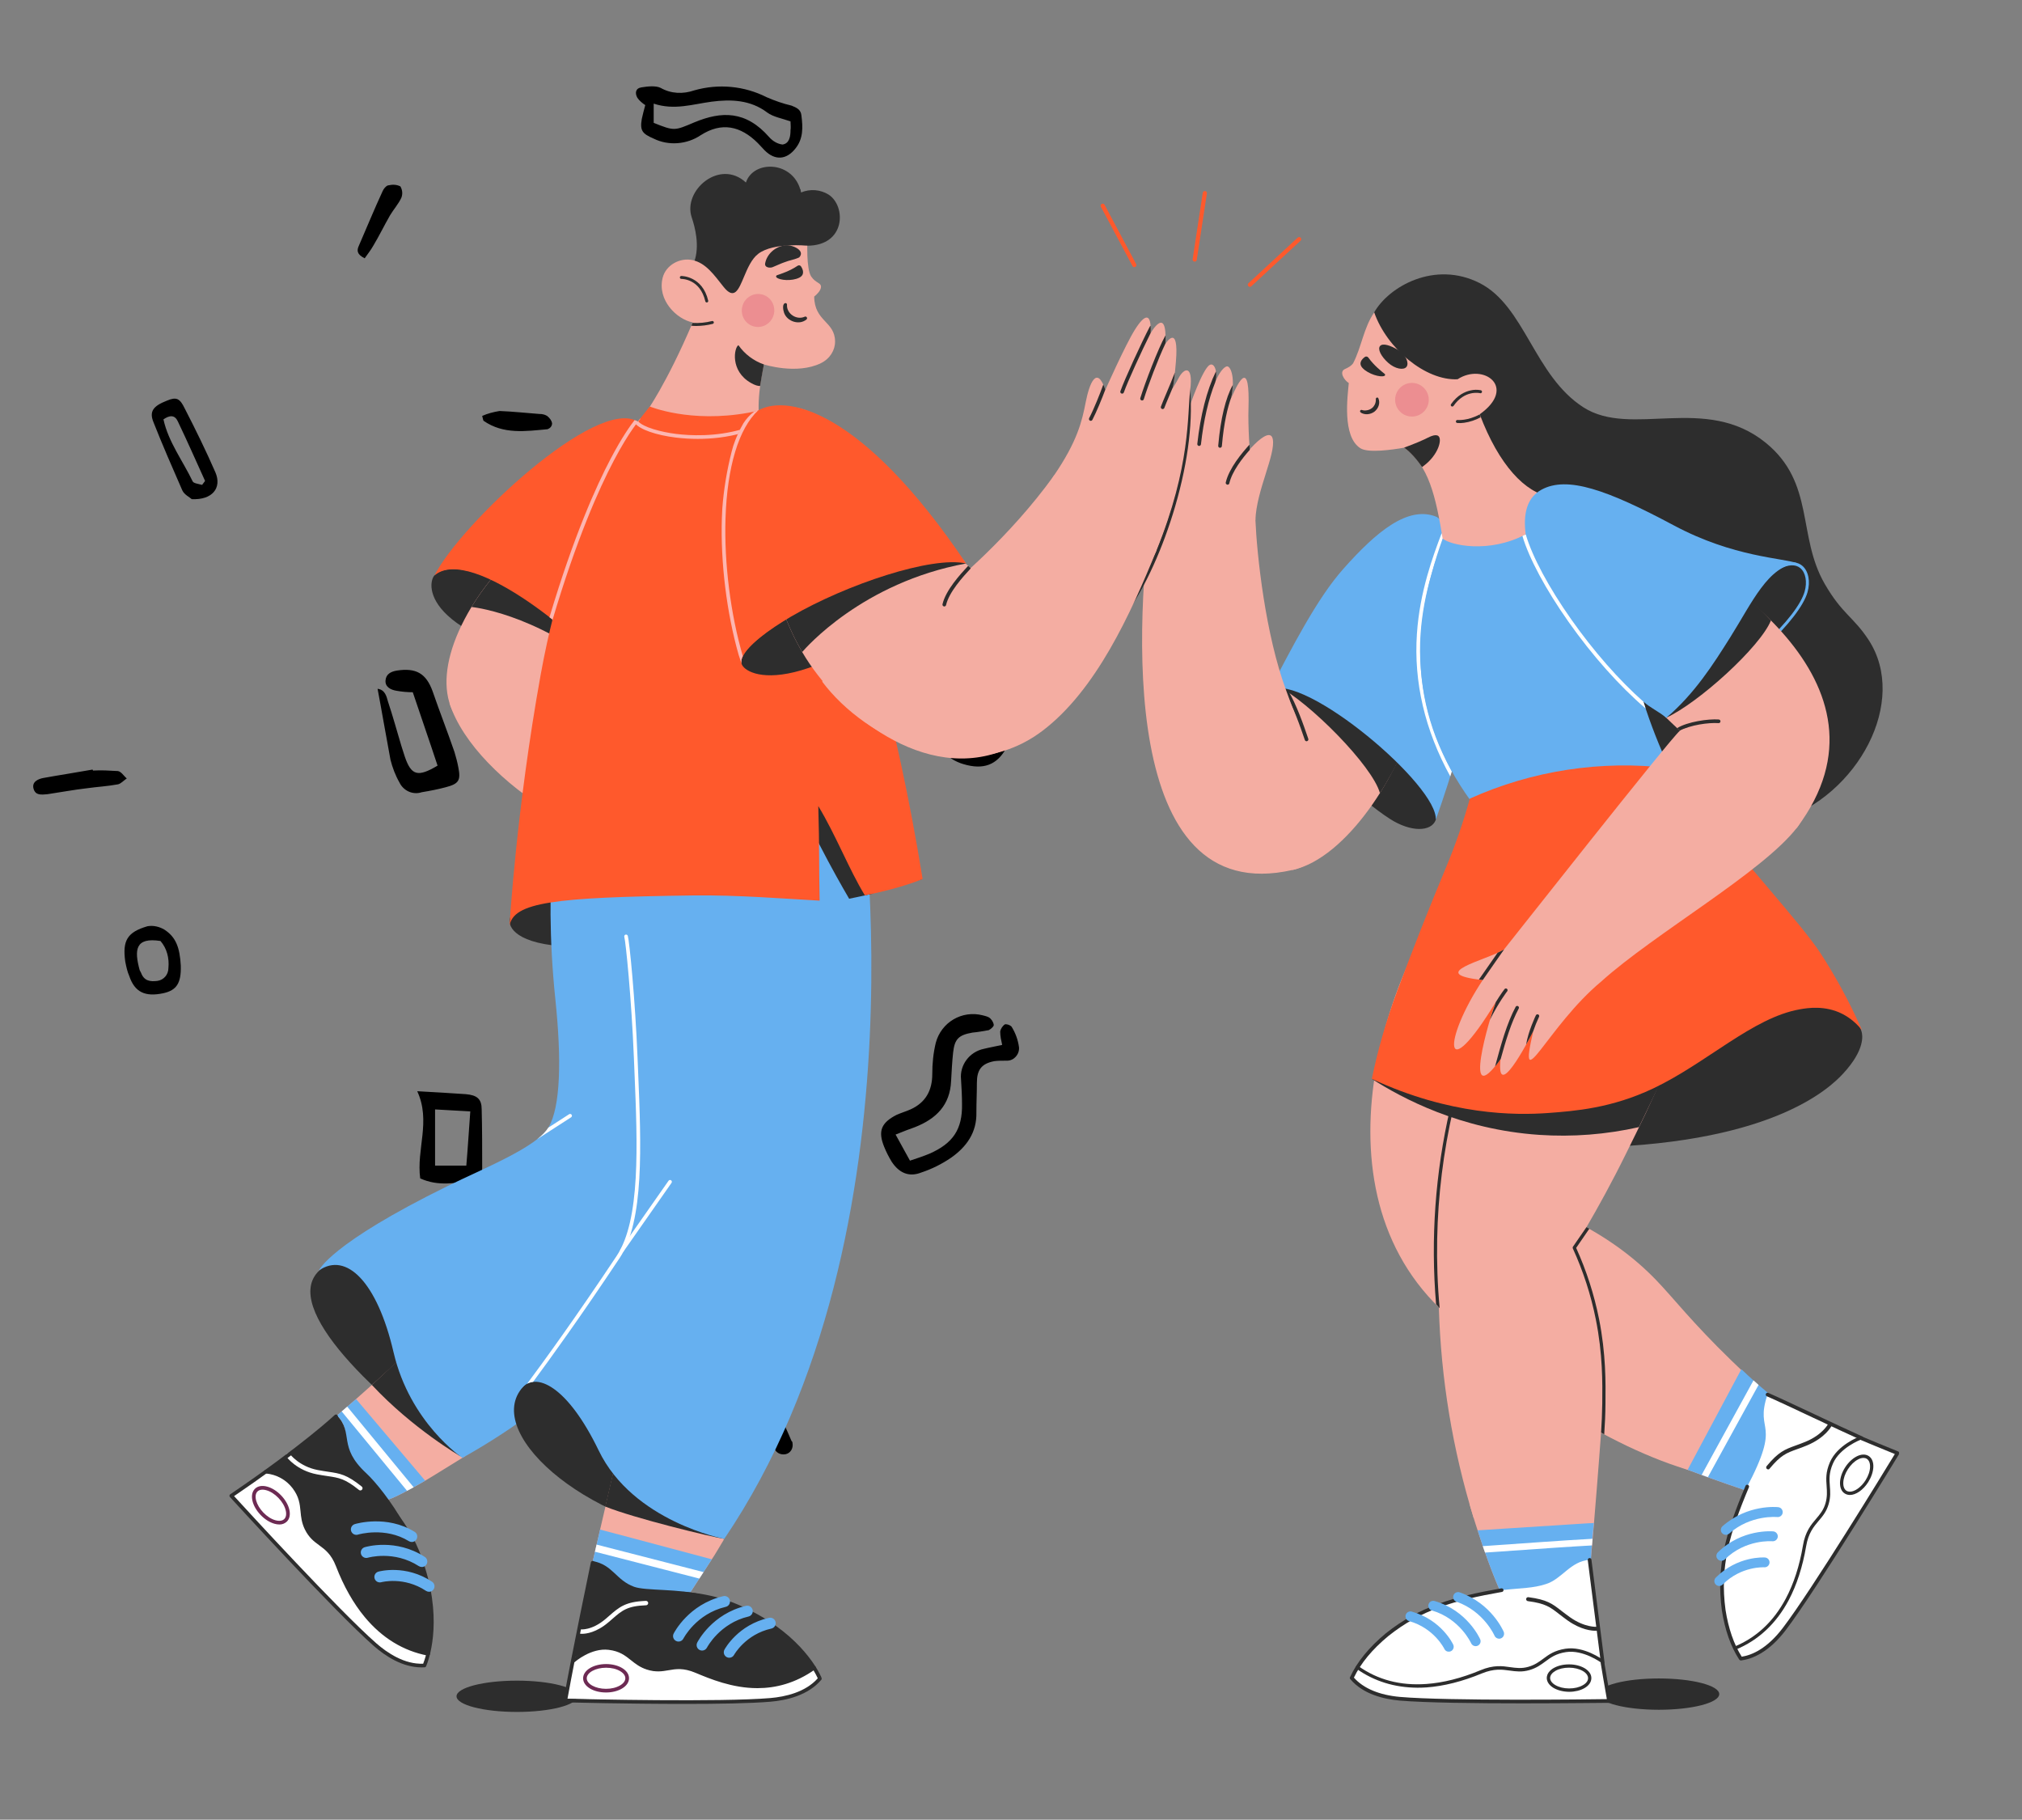 <svg width="609" height="548" viewBox="0 0 609 548" fill="none" xmlns="http://www.w3.org/2000/svg">
<rect x="0" y="0" width="609" height="548" fill="#808080" stroke="none"/>
<path d="M304.675 309.189C305.873 311.118 306.618 313.197 306.917 315.419C307.066 317.497 305.425 319.427 303.333 319.427C303.184 319.427 303.035 319.427 302.885 319.427C301.692 319.427 300.499 319.427 299.451 319.575C295.569 320.316 294.226 322.241 294.226 326.101C294.226 329.068 294.077 332.035 294.077 335.002C294.226 341.08 291.09 345.384 286.462 348.647C283.628 350.573 280.641 352.059 277.505 353.096C273.772 354.581 270.784 353.244 268.547 349.833C267.652 348.351 266.906 346.866 266.306 345.384C264.367 340.635 265.411 338.117 270.039 335.743C271.385 335.15 272.877 334.702 274.219 334.109C278.847 332.035 280.79 328.323 280.79 323.431C280.79 320.316 281.088 317.2 281.834 314.085C283.475 307.855 289.748 304.148 296.016 305.777C296.617 305.925 297.214 306.073 297.81 306.37C298.556 306.818 299.152 307.707 299.302 308.596C299.451 309.04 298.407 309.933 297.81 310.23C296.165 310.526 294.525 310.822 292.884 310.97C288.703 311.711 287.506 312.9 287.059 317.052C286.76 319.871 286.611 322.69 286.462 325.509C286.164 332.776 281.983 336.928 275.566 339.45C273.921 340.043 272.28 340.635 269.74 341.677L274.07 349.536C276.311 348.796 278.101 348.203 279.895 347.458C287.059 344.343 289.897 340.043 289.748 332.48C289.748 329.957 289.598 327.583 289.449 325.06C289.002 320.76 291.985 316.756 296.319 315.863C298.108 315.419 299.898 315.122 301.841 314.678C301.543 313.345 301.245 312.007 301.245 310.674C301.394 309.785 301.991 308.892 302.736 308.448C303.333 308.448 304.079 308.596 304.675 309.189ZM241.376 34.771C241.824 38.33 241.973 41.746 239.582 44.712C236.894 48.124 233.463 48.42 230.327 45.305C229.581 44.56 228.984 43.819 228.234 43.079C223.01 37.886 217.338 36.701 211.065 40.705C206.885 43.523 201.362 43.968 196.883 41.746C193.449 40.26 192.703 39.371 193.299 35.812C193.598 34.474 193.896 33.289 194.343 31.656C193.449 31.063 192.554 30.322 191.957 29.433C191.211 28.096 191.36 26.615 193.15 26.318C194.944 26.022 197.48 25.722 198.975 26.466C202.108 28.244 205.692 28.392 209.126 27.207C216.443 25.129 224.203 25.874 230.923 29.285C233.314 30.322 235.849 31.211 238.389 31.804C239.881 32.4 241.227 32.993 241.376 34.771ZM238.091 36.552C235.551 35.664 232.866 35.215 231.072 33.882C225.997 30.026 220.027 29.878 214.351 30.619C208.679 31.359 203.156 33.289 196.883 31.211V36.997C203.156 39.519 203.156 39.371 209.126 36.849C217.338 33.437 224.655 33.289 231.669 41.297C232.717 42.486 234.209 43.375 235.7 43.523C237.793 43.227 238.091 41.001 238.091 39.223C238.24 38.33 238.091 37.441 238.091 36.552ZM134.177 237.098C138.208 236.061 138.805 235.024 138.059 231.168C137.761 229.534 137.313 227.905 136.866 226.419C134.773 220.337 132.387 214.255 130.295 208.173C128.356 202.836 125.368 201.054 119.547 201.943C117.753 202.239 116.262 202.984 116.113 204.91C115.964 206.84 117.604 207.729 119.398 208.025C121.039 208.321 122.684 208.469 124.324 208.469C126.86 216.037 129.4 223.304 131.79 230.571C125.816 234.135 123.877 233.538 121.934 227.905C121.635 226.864 121.188 225.678 120.89 224.641C119.547 220.189 118.35 215.741 116.858 211.288C116.411 209.659 115.964 207.729 113.722 207.432C115.069 214.551 116.262 221.675 117.604 228.794C118.201 231.168 119.1 233.538 120.293 235.616C121.486 238.139 124.324 239.472 127.013 238.583C129.698 238.139 131.939 237.694 134.177 237.098ZM238.986 131.486C240.626 137.568 240.925 143.946 240.179 150.176C239.732 153.291 238.688 153.884 235.551 154.18C232.415 154.476 229.581 154.773 226.594 155.069C222.861 155.369 220.922 153.884 220.773 150.176C220.623 147.209 220.773 144.242 220.773 141.275H220.922C220.922 138.308 221.071 135.342 220.922 132.375C220.623 130.597 221.667 128.963 223.457 128.667C227.489 128.223 231.371 127.926 235.402 127.926C237.345 127.926 238.538 129.556 238.986 131.486ZM234.656 133.119L225.699 133.564V148.543H234.656V133.119ZM145.077 334.109C145.227 339.895 145.227 345.68 145.227 351.614C145.227 353.392 144.928 355.174 142.836 355.47C137.462 356.211 132.089 357.4 126.562 354.878C125.368 346.125 129.847 337.669 125.667 328.624C131.343 328.92 135.822 329.216 140.3 329.513C143.731 329.809 145.077 330.994 145.077 334.109ZM141.643 334.702L131.04 334.109V351.022H140.449C140.897 345.829 141.195 340.784 141.643 334.702ZM281.983 218.111H281.834C281.834 216.333 282.132 214.551 282.58 212.774C284.225 208.321 287.059 206.396 291.985 207.136C295.27 207.729 298.258 208.77 301.245 210.103C302.289 210.548 303.184 211.436 303.631 212.626C304.829 216.778 305.276 221.078 303.184 225.086C300.346 230.423 296.165 231.909 290.195 230.127C285.12 228.645 281.238 224.489 282.132 219.152C281.983 218.856 281.983 218.411 281.983 218.111ZM286.313 218.411C286.164 222.563 289.3 225.53 293.928 225.678C297.81 225.827 299.451 224.045 299.6 219.3C299.749 214.551 296.468 211.436 291.537 211.585C287.655 211.585 286.313 213.366 286.313 218.411ZM64.903 142.312C66.842 146.913 64.008 150.621 57.736 150.324C57.139 149.732 55.498 148.991 54.898 147.654C51.915 140.831 48.928 134.008 46.239 127.186C44.896 123.922 46.09 122.289 50.27 120.659C53.108 119.47 54.152 119.914 55.648 123.029C58.929 129.408 62.065 135.786 64.903 142.312ZM61.767 144.835C59.078 138.901 56.393 132.819 53.555 126.889C52.66 124.959 51.169 124.959 49.226 126.293C50.721 133.119 55.051 138.753 58.034 144.983C58.332 145.576 59.828 145.728 60.872 146.024L61.767 144.835ZM205.841 247.336C204.946 249.262 204.2 251.34 203.305 253.27C200.616 259.5 197.778 265.73 195.093 271.96C194.343 273.886 193.598 276.112 195.541 278.635C196.734 278.19 197.927 277.445 198.975 276.705C200.02 275.371 200.765 273.886 201.362 272.404C204.498 264.985 207.635 257.422 210.618 249.858C211.065 248.225 211.513 246.443 211.815 244.813C207.635 244.517 207.034 244.813 205.841 247.336ZM54.45 290.799C54.599 295.988 53.257 298.214 49.226 299.103C43.703 300.292 40.567 298.806 38.926 293.914C38.329 292.576 38.031 291.095 37.729 289.609C36.834 283.231 38.329 280.709 44.449 278.931C46.239 278.635 48.033 279.079 49.524 279.968C52.959 282.194 54.152 285.309 54.45 290.799ZM48.331 283.379C40.716 282.194 40.417 286.05 42.058 292.132C42.207 292.428 42.361 292.724 42.51 293.021C43.405 295.395 45.194 295.691 47.436 295.395C49.375 295.099 50.721 293.465 50.721 291.539C51.02 288.572 50.27 285.605 48.331 283.379ZM345.286 122.881C344.541 122.289 343.497 122.141 342.597 122.289C341.703 122.585 341.106 123.474 340.36 124.219C335.285 128.667 330.056 132.967 324.981 137.568C323.489 138.901 322.147 140.387 321.099 142.016C319.905 143.798 320.95 145.279 323.638 145.427C324.533 145.131 325.428 144.687 326.178 144.242C332.148 139.049 337.97 133.712 343.795 128.371C344.69 127.482 345.436 126.293 345.883 125.108C346.181 124.219 345.883 123.474 345.286 122.881ZM35.491 232.205C32.952 232.057 30.565 231.909 28.025 232.057L27.876 231.76C22.95 232.649 18.024 233.39 13.098 234.283C11.453 234.579 9.514 235.468 10.11 237.546C10.707 239.62 12.497 239.324 14.291 239.176C18.322 238.583 22.204 237.842 26.086 237.398C29.219 236.949 32.355 236.801 35.491 236.209C36.386 236.061 37.281 235.024 38.18 234.431C37.281 233.686 36.535 232.353 35.491 232.205ZM232.866 422.368C231.222 419.549 229.283 416.73 227.19 414.212C226.594 413.615 225.848 413.319 225.102 413.319C224.655 413.319 224.203 414.064 223.756 414.36C223.756 414.953 223.905 415.545 224.203 415.99C228.234 422.072 231.222 428.746 233.165 435.869C233.463 437.351 234.955 438.239 236.595 437.943C238.091 437.647 238.986 436.166 238.688 434.532C238.688 434.236 238.538 434.087 238.389 433.939C236.744 430.084 234.955 426.076 232.866 422.368ZM120.89 59.543C121.337 58.358 121.188 57.169 120.591 56.132C119.398 55.539 118.201 55.539 116.858 55.835C116.262 55.983 115.516 56.872 115.218 57.617C112.678 63.102 110.441 68.592 108.05 74.081C107.454 75.415 107.454 76.604 109.84 77.789C110.739 76.456 111.634 75.415 112.38 74.081C114.17 71.114 115.665 67.999 117.455 64.884C118.503 63.102 119.995 61.473 120.89 59.543ZM164.782 125.256C164.036 124.811 163.291 124.663 162.396 124.663C158.364 124.367 154.482 123.922 150.451 123.774C148.661 124.071 146.867 124.515 145.227 125.256C145.525 126.441 145.525 126.589 145.674 126.741C151.644 130.893 158.364 129.852 164.931 129.26C165.681 128.963 166.278 128.371 166.278 127.482C166.129 126.589 165.532 125.848 164.782 125.256Z" fill="black"/>
<g clip-path="url(#clip0_1035_1753)">
<path d="M155.694 515.558C165.742 515.558 173.888 513.448 173.888 510.846C173.888 508.243 165.742 506.133 155.694 506.133C145.646 506.133 137.501 508.243 137.501 510.846C137.501 513.448 145.646 515.558 155.694 515.558Z" fill="#2D2D2D"/>
</g>
<g clip-path="url(#clip1_1035_1753)">
<path d="M499.619 514.901C509.667 514.901 517.813 512.791 517.813 510.188C517.813 507.585 509.667 505.475 499.619 505.475C489.571 505.475 481.426 507.585 481.426 510.188C481.426 512.791 489.571 514.901 499.619 514.901Z" fill="#2D2D2D"/>
</g>
<g clip-path="url(#clip2_1035_1753)">
<path d="M413.371 339.632C433.651 343.772 454.327 345.775 475.025 345.643C532.981 345.181 550.949 327.807 555.088 323.359C561.87 316.049 560.945 311.667 560.703 310.764C558.743 303.211 544.299 300.987 538.419 300.106C504.597 294.932 437.13 327.609 413.371 339.632Z" fill="#2D2D2D"/>
<path d="M508.958 298.323C504.796 316.951 498.014 330.692 489.757 347.383C485.441 356.147 481.301 363.611 477.822 369.579V369.601C476.457 371.935 475.202 374.027 474.079 375.877C477.558 382.703 480.112 389.969 481.676 397.456C481.874 398.381 482.05 399.35 482.226 400.319C482.512 401.948 482.732 403.489 482.887 405.119C483.393 410.316 483.261 416.261 482.49 427.601C482.402 428.812 482.314 430.089 482.226 431.433C482.05 433.767 481.874 436.299 481.653 439.073C481.213 444.931 480.685 451.493 480.09 458.649C480.09 458.759 480.068 458.869 480.068 459.001C479.958 460.433 479.826 461.908 479.694 463.383C479.628 464.044 479.584 464.705 479.518 465.387C479.452 466.202 479.385 467.017 479.297 467.831C479.253 468.36 479.209 468.91 479.143 469.461C479.143 469.593 479.121 469.703 479.121 469.835V469.901L478.813 469.791H478.791L478.725 469.769L468.574 466.092L463.95 464.418L452.896 460.411L443.912 457.152L443.846 457.13C437.504 436.563 433.981 415.226 433.365 393.735C432.572 364.624 437.24 335.624 447.149 308.254C449.505 291.276 451.839 274.299 454.173 257.322L454.305 256.309L512.459 257.85C513.185 275.224 511.005 289.074 508.958 298.323Z" fill="#F4ADA2"/>
<path d="M531.637 419.124L510.124 443.169C484.141 435.793 453.666 415.799 433.629 393.999C393.663 355.266 418.413 284.538 446.554 255.692L503.937 267.715C488.589 291.387 470.93 334.7 465.359 363.678C482.16 370.46 492.487 378.915 498.894 385.587C504.069 390.96 509.574 398.183 521.376 409.633C525.582 413.707 529.193 416.966 531.637 419.124Z" fill="#F4ADA2"/>
<path d="M533.619 434.978L526.067 448.674L525.957 448.894L525.692 448.806L525.274 448.674C522.147 447.639 518.382 446.318 514.396 444.887L512.525 444.204C511.226 443.72 509.904 443.235 508.583 442.729L508.297 442.619C501.933 440.219 495.636 437.73 491.1 435.748C490.439 435.462 489.801 435.176 489.228 434.912C492.509 422.691 506.359 401.926 506.359 401.926C506.359 401.926 507.416 402.785 509.442 404.304C511.82 406.066 515.497 408.73 520.342 411.945L521.575 412.76C522.213 413.178 522.874 413.619 523.556 414.059L523.6 414.081C524.878 414.918 526.243 415.777 527.652 416.657C528.203 417.01 528.775 417.34 529.348 417.714C530.074 418.177 530.823 418.617 531.594 419.079C531.946 419.3 532.32 419.52 532.695 419.74L532.981 419.916C533.069 420.07 533.135 420.225 533.201 420.379V420.401C533.267 420.599 533.333 420.797 533.399 421.017C534.566 425.245 533.619 434.978 533.619 434.978Z" fill="#F4ADA2"/>
<path d="M533.619 434.978L526.067 448.674L525.957 448.894L525.692 448.806L525.274 448.674C522.147 447.639 518.382 446.318 514.396 444.887L512.525 444.204C511.225 443.72 509.904 443.235 508.583 442.729L508.297 442.619L523.556 414.059C523.843 413.552 524.107 413.024 524.393 412.517C524.415 412.473 524.459 412.407 524.481 412.341C525.648 413.464 526.859 414.609 528.158 415.754C528.555 416.107 528.929 416.459 529.348 416.811L529.678 417.098C530.713 418 531.748 418.881 532.761 419.718C532.827 419.784 532.915 419.85 533.003 419.916L533.025 420.29V420.312L533.047 420.841L533.619 434.978Z" fill="#66B0F0"/>
<path d="M529.656 417.076L529.568 417.252L529.325 417.67L523.622 428.042L514.396 444.843L512.524 444.16L517.765 434.581L527.63 416.613L528.048 415.865L528.136 415.71C528.533 416.063 528.907 416.415 529.325 416.767L529.656 417.076Z" fill="white"/>
<path d="M479.165 469.967L478.835 470.254L478.395 470.628L467.671 479.788L452.103 479.634H452.015C451.905 479.414 451.817 479.194 451.707 478.951L451.685 478.885V478.863C450.077 475.186 448.58 471.245 447.281 467.545C447.061 466.885 446.819 466.246 446.598 465.607C446.026 463.934 445.497 462.326 445.035 460.873C444.771 460.014 444.507 459.222 444.264 458.473C444.11 457.989 443.978 457.548 443.846 457.13C443.031 454.487 442.591 452.836 442.591 452.836L477.47 437.796C477.47 437.796 477.558 440.064 477.69 443.5L477.712 443.896C477.844 446.935 478.02 450.81 478.218 454.752C478.262 455.544 478.306 456.315 478.328 457.108C478.351 457.548 478.373 458.011 478.395 458.451C478.395 458.539 478.395 458.649 478.417 458.737C478.505 460.345 478.593 461.908 478.681 463.427C478.725 464.11 478.769 464.771 478.813 465.409C478.901 466.885 479.011 468.25 479.099 469.461C479.121 469.593 479.121 469.725 479.143 469.879L479.165 469.967Z" fill="#F4ADA2"/>
<path d="M480.068 458.671C480.046 458.781 480.046 458.913 480.024 459.023C479.87 460.455 479.715 461.908 479.583 463.405C479.539 463.824 479.517 464.242 479.473 464.683C479.451 464.925 479.429 465.167 479.429 465.409C479.363 466.246 479.319 467.039 479.275 467.853C479.231 468.536 479.209 469.241 479.165 469.901V469.967L478.835 470.254L478.394 470.628L467.671 479.788L452.103 479.634H452.015C451.905 479.414 451.817 479.194 451.707 478.951L451.685 478.885V478.863C450.077 475.186 448.58 471.244 447.281 467.545C447.06 466.885 446.818 466.246 446.598 465.607C446.026 463.934 445.497 462.326 445.035 460.873L452.83 460.367L478.416 458.737L480.068 458.671Z" fill="#66B0F0"/>
<path d="M479.649 463.406C479.605 464.066 479.539 464.727 479.473 465.409H479.407L478.813 465.453C476.258 465.585 472.581 465.828 468.508 466.092C461.329 466.576 452.94 467.171 447.281 467.567C447.061 466.907 446.818 466.268 446.598 465.63C451.134 465.299 457.652 464.837 463.884 464.418C469.653 464.022 475.18 463.648 478.681 463.472L479.539 463.428L479.649 463.406ZM407.139 505.265C407.139 505.243 407.161 505.221 407.161 505.199C409.473 500.201 413.503 495.819 417.731 492.318C427.595 484.456 437.504 481.462 452.257 478.885C458.357 478.203 461.66 478.335 465.579 477.058C470.467 475.56 472.912 470.188 478.747 469.747C479.716 477.278 481.477 491.415 482.71 500.839L482.644 500.795C483.129 503.746 483.701 507.093 484.604 512.246C484.604 512.246 437.306 512.95 421.606 511.585C413.085 510.836 409.033 507.621 407.095 505.309C407.117 505.309 407.139 505.287 407.139 505.265Z" fill="white"/>
<path d="M458.445 512.972C444.749 512.972 429.291 512.796 421.562 512.135C416.894 511.717 410.53 510.263 406.677 505.661C406.545 505.507 406.501 505.265 406.611 505.067C406.633 505.023 406.655 505.001 406.677 504.957C408.769 500.443 412.38 496.039 417.4 491.877C427.441 483.862 437.768 480.845 452.191 478.335C452.499 478.291 452.786 478.489 452.83 478.775C452.874 479.083 452.676 479.37 452.389 479.414C437.812 481.968 428.014 484.831 418.105 492.736C413.283 496.721 409.826 500.927 407.778 505.221C410.662 508.48 415.463 510.484 421.672 511.034C436.161 512.289 478.24 511.783 483.965 511.695C483.129 506.916 482.578 503.746 482.116 500.883C482.094 500.795 482.116 500.685 482.138 500.619C481.389 494.894 480.442 487.473 479.627 480.933C479.099 476.683 478.593 472.764 478.218 469.835C478.174 469.527 478.394 469.263 478.703 469.219C479.011 469.174 479.275 469.395 479.319 469.703C479.693 472.632 480.2 476.551 480.728 480.801C481.565 487.473 482.534 495.026 483.283 500.795C483.283 500.883 483.283 500.949 483.261 501.037C483.745 503.944 484.296 507.225 485.176 512.179C485.198 512.333 485.154 512.509 485.066 512.62C484.956 512.752 484.802 512.818 484.648 512.818C484.384 512.796 472.317 512.972 458.445 512.972Z" fill="#2D2D2D"/>
<path d="M472.141 488.002C471.128 487.275 470.291 486.636 469.565 486.064C466.856 483.95 465.491 482.893 460.184 482.188H460.162C459.832 482.144 459.612 481.836 459.656 481.506C459.7 481.175 460.008 480.955 460.338 480.999C465.953 481.748 467.495 482.937 470.291 485.117C471.018 485.667 471.833 486.306 472.823 487.011C477.337 490.226 480.949 489.917 480.971 489.917C481.301 489.895 481.587 490.115 481.631 490.446C481.653 490.776 481.433 491.062 481.103 491.084C481.081 491.084 480.927 491.106 480.684 491.106C479.539 491.15 476.17 490.864 472.141 488.002ZM408.571 502.557C408.35 502.403 408.262 502.094 408.416 501.874C408.571 501.654 408.879 501.566 409.099 501.72C409.099 501.72 409.121 501.72 409.121 501.742C414.912 505.882 421.782 507.687 429.555 507.137C434.642 506.784 440.147 505.397 445.894 502.997C449.857 501.346 452.521 501.72 454.856 502.072C456.617 502.314 458.269 502.557 460.338 501.962C462.298 501.39 463.531 500.487 464.83 499.518C466.482 498.285 468.199 497.03 471.48 496.523C477.073 495.664 482.622 499.738 482.842 499.914C483.063 500.068 483.107 500.399 482.952 500.619C482.798 500.839 482.468 500.883 482.27 500.729C482.226 500.685 476.831 496.743 471.656 497.536C468.64 497.999 467.076 499.144 465.447 500.355C464.126 501.324 462.783 502.336 460.647 502.953C458.379 503.614 456.529 503.349 454.745 503.107C452.411 502.777 450.011 502.447 446.29 503.966C440.455 506.388 434.84 507.797 429.643 508.172C428.718 508.238 427.816 508.26 426.913 508.26C420.021 508.216 413.877 506.322 408.571 502.557Z" fill="#2D2D2D"/>
<path d="M477.249 502.38C475.994 501.654 474.365 501.235 472.603 501.235H472.537C470.82 501.235 469.19 501.632 467.957 502.336C467.341 502.667 466.834 503.129 466.416 503.68C466.063 504.164 465.887 504.737 465.865 505.309C465.865 506.454 466.592 507.533 467.913 508.326C469.168 509.052 470.798 509.471 472.559 509.493H472.625C474.343 509.493 475.972 509.096 477.205 508.392C478.548 507.621 479.275 506.564 479.297 505.397C479.319 504.23 478.57 503.173 477.249 502.38ZM476.721 507.511C475.642 508.15 474.189 508.48 472.625 508.48H472.581C471.018 508.48 469.542 508.106 468.442 507.467C467.429 506.872 466.878 506.102 466.878 505.331C466.878 504.538 467.451 503.79 468.464 503.195C469.565 502.557 470.996 502.226 472.559 502.226H472.603C474.167 502.226 475.642 502.601 476.743 503.239C477.756 503.834 478.306 504.604 478.306 505.397C478.306 506.19 477.756 506.938 476.721 507.511Z" fill="#2D2D2D"/>
<path d="M450.122 492.582C450.1 492.516 446.929 485.271 438.693 482.364H438.671C437.901 482.1 437.482 481.263 437.747 480.471C438.011 479.7 438.848 479.282 439.64 479.546C439.662 479.546 439.684 479.568 439.706 479.568C449.219 482.915 452.742 491.084 452.896 491.415C452.962 491.591 453.006 491.789 453.006 491.987C453.028 492.802 452.368 493.484 451.553 493.506C450.914 493.506 450.342 493.132 450.122 492.582ZM443.075 494.85C443.053 494.784 439.706 487.473 431.295 485.007H431.251C430.458 484.765 430.018 483.928 430.26 483.135C430.502 482.342 431.339 481.902 432.132 482.166C441.908 485.029 445.652 493.308 445.806 493.661C445.894 493.837 445.938 494.057 445.938 494.255C445.938 495.07 445.277 495.752 444.441 495.752C443.846 495.752 443.318 495.4 443.075 494.85ZM435.016 496.567C434.994 496.501 431.955 490.314 424.403 488.2C423.61 487.979 423.148 487.165 423.368 486.372C423.588 485.579 424.403 485.117 425.195 485.337C434.135 487.825 437.57 495.004 437.703 495.312C437.791 495.51 437.835 495.73 437.835 495.929C437.835 496.743 437.174 497.426 436.337 497.404C435.765 497.426 435.258 497.096 435.016 496.567Z" fill="#66B0F0"/>
<path d="M524.305 499.474C524.305 499.452 524.283 499.452 524.261 499.43C521.487 495.18 519.923 489.895 519.153 484.875C517.413 471.927 519.967 462.393 525.913 448.322C537.01 427.403 528.335 431.983 532.342 419.982C538.155 422.515 553.261 429.803 560.813 433.172L560.747 433.194C563.5 434.361 566.649 435.661 571.493 437.62C571.493 437.62 546.941 478.027 537.407 490.556C532.232 497.36 527.366 499.1 524.371 499.496L524.305 499.474Z" fill="white"/>
<path d="M524.371 500.046C524.305 500.046 524.261 500.046 524.195 500.024L524.129 500.002C524.041 499.98 523.953 499.914 523.887 499.848L523.865 499.826C523.843 499.804 523.821 499.76 523.799 499.738C521.288 495.907 519.505 490.798 518.602 484.963C516.84 471.817 519.747 461.644 525.736 447.463C525.846 447.177 526.177 447.045 526.463 447.177C526.749 447.287 526.881 447.617 526.749 447.903C520.848 461.886 517.963 471.905 519.703 484.809C520.562 490.358 522.235 495.246 524.591 498.923C527.652 498.439 532.21 496.523 536.988 490.226C545.796 478.665 567.728 442.795 570.7 437.884C566.34 436.123 563.28 434.846 560.549 433.701C560.483 433.679 560.417 433.613 560.351 433.569C556.674 431.917 551.301 429.407 546.126 426.963C540.467 424.298 535.117 421.788 532.144 420.489C531.858 420.357 531.748 420.048 531.858 419.762C531.99 419.476 532.298 419.366 532.584 419.476C535.579 420.775 540.93 423.285 546.589 425.95C551.896 428.438 557.378 431.014 561.056 432.666C561.122 432.688 561.188 432.732 561.232 432.798C564.006 433.965 567.177 435.286 571.713 437.114C571.867 437.18 571.977 437.29 572.021 437.444C572.065 437.598 572.043 437.774 571.977 437.906C571.735 438.303 547.293 478.489 537.869 490.886C532.717 497.668 527.74 499.606 524.459 500.046H524.371Z" fill="#2D2D2D"/>
<path d="M532.54 442.509C532.408 442.509 532.276 442.465 532.166 442.377C531.924 442.178 531.88 441.804 532.078 441.54C535.711 437.18 537.539 436.519 540.864 435.308C541.722 435 542.691 434.648 543.814 434.185C548.923 432.071 550.596 428.878 550.618 428.834C550.772 428.548 551.147 428.46 551.433 428.614C551.697 428.768 551.807 429.099 551.675 429.363C551.609 429.517 549.804 432.974 544.255 435.286C543.11 435.771 542.119 436.123 541.238 436.431C538.001 437.598 536.394 438.193 532.959 442.31C532.893 442.443 532.716 442.531 532.54 442.509ZM522.565 496.854C522.301 496.854 522.081 496.633 522.081 496.347C522.081 496.149 522.213 495.973 522.389 495.885C528.973 493.176 534.17 488.332 537.825 481.484C540.225 476.992 541.987 471.597 543.022 465.453C543.726 461.226 545.466 459.178 547.007 457.372C548.152 456.029 549.231 454.752 549.826 452.682C550.376 450.722 550.266 449.203 550.156 447.573C550.002 445.525 549.826 443.389 551.147 440.351C553.393 435.154 559.867 432.71 560.131 432.6C560.373 432.49 560.681 432.6 560.791 432.864C560.901 433.128 560.791 433.414 560.527 433.525C560.505 433.525 560.483 433.547 560.483 433.547C560.417 433.569 554.141 435.947 552.05 440.769C550.839 443.566 550.971 445.481 551.125 447.507C551.257 449.137 551.389 450.81 550.772 452.946C550.134 455.214 548.923 456.645 547.756 458.011C546.236 459.816 544.673 461.666 543.99 465.629C542.934 471.861 541.15 477.344 538.706 481.946C534.94 488.993 529.568 493.991 522.786 496.788C522.72 496.854 522.654 496.876 522.565 496.854Z" fill="#2D2D2D"/>
<path d="M562.817 438.479C561.848 437.862 560.549 437.906 559.184 438.611C557.907 439.272 556.674 440.439 555.727 441.914C554.78 443.389 554.251 444.997 554.185 446.428C554.141 447.969 554.626 449.159 555.617 449.775C556.079 450.061 556.608 450.216 557.158 450.216C558.964 450.216 561.144 448.762 562.685 446.34C563.61 444.865 564.16 443.257 564.226 441.826C564.292 440.285 563.786 439.096 562.817 438.479ZM561.87 445.812C560.549 447.881 558.633 449.225 557.158 449.225C556.806 449.225 556.453 449.137 556.145 448.96C555.485 448.542 555.132 447.661 555.176 446.494C555.22 445.217 555.705 443.786 556.563 442.465C557.422 441.143 558.501 440.086 559.624 439.514C560.131 439.228 560.681 439.073 561.254 439.051C561.606 439.051 561.958 439.14 562.267 439.338C562.927 439.756 563.279 440.637 563.235 441.804C563.213 443.059 562.707 444.49 561.87 445.812Z" fill="#2D2D2D"/>
<path d="M519.791 462.216C518.976 462.216 518.294 461.556 518.294 460.741C518.294 460.322 518.47 459.904 518.8 459.618C526.375 452.946 535.227 453.849 535.601 453.893C536.416 453.981 537.01 454.729 536.922 455.544C536.834 456.359 536.085 456.953 535.271 456.865C535.205 456.865 527.322 456.073 520.782 461.864C520.496 462.084 520.143 462.216 519.791 462.216ZM518.448 470.033C517.633 470.033 516.951 469.373 516.951 468.558C516.951 468.162 517.105 467.765 517.391 467.501C524.657 460.367 533.729 461.159 534.104 461.181C534.918 461.269 535.513 461.996 535.447 462.811C535.359 463.625 534.632 464.22 533.817 464.154C533.729 464.154 525.78 463.449 519.483 469.637C519.197 469.879 518.822 470.033 518.448 470.033ZM517.831 477.63C517.017 477.63 516.334 476.969 516.334 476.155C516.334 475.758 516.488 475.384 516.774 475.098C523.314 468.536 531.263 469.02 531.593 469.042C532.408 469.108 533.025 469.813 532.959 470.628C532.893 471.443 532.188 472.059 531.373 471.993C531.307 471.993 524.415 471.597 518.866 477.168C518.58 477.454 518.206 477.63 517.831 477.63Z" fill="#66B0F0"/>
<path d="M432.858 373.168C432.726 380.104 432.968 387.063 433.607 393.977C433.254 393.58 432.88 393.162 432.528 392.766C430.854 373.036 432.286 353.174 436.734 333.885C436.8 333.62 437.064 333.466 437.306 333.532C437.57 333.598 437.724 333.863 437.658 334.105C434.73 346.942 433.1 360.022 432.858 373.168ZM483.173 431.961C483.393 428.878 483.525 425.773 483.547 422.691C483.613 416.371 483.701 407.717 481.609 397.192C480.134 389.837 477.822 382.659 474.717 375.81L478.681 370.041L478.483 369.931L477.822 369.557L473.748 375.458C473.66 375.59 473.638 375.788 473.704 375.943C476.831 382.791 479.165 389.969 480.64 397.346C482.732 407.761 482.644 416.371 482.578 422.647C482.534 425.553 482.424 428.504 482.226 431.411L483.173 431.961Z" fill="#2D2D2D"/>
<path d="M383.579 208.151C402.603 210.111 437.24 234.179 432.418 246.95C431.053 250.54 424.887 250.672 418.568 246.576C399.499 234.245 383.579 208.151 383.579 208.151Z" fill="#2D2D2D"/>
<path d="M381.156 209.297C384.878 205.531 391.484 188.378 397.077 184.634C404.387 179.768 429.864 197.692 425.592 216.255C421.871 232.483 405.686 258.445 389.304 261.99C374.815 246.554 373.604 230.568 381.156 209.297Z" fill="#F4ADA2"/>
<path d="M415.617 238.847C413.371 230.634 394.324 211.388 384.459 206.368C386.11 205.003 387.806 202.735 389.061 201.369C389.171 201.171 410.64 217.488 421.672 227.397C421.496 228.982 417.268 236.403 415.617 238.847Z" fill="#2D2D2D"/>
<path d="M432.418 246.951C433.453 236.821 393.091 202.625 382.456 207.667C388.951 195.446 396.482 180.429 404.563 171.356C414.494 160.148 424.161 152.045 432.792 155.7C435.787 158.034 440.763 162.527 441.71 164.839C450.055 188.708 442.415 218.611 432.418 246.951Z" fill="#66B0F0"/>
<path d="M427.86 190.888C428.718 178.27 432.726 167.613 435.126 161.249C435.236 160.963 435.082 160.655 434.796 160.544C434.509 160.434 434.201 160.589 434.091 160.875C431.669 167.305 427.617 178.072 426.759 190.844C425.768 205.443 429.159 219.91 436.799 233.804L437.262 232.329C430.084 218.897 426.913 204.959 427.86 190.888Z" fill="white"/>
<path d="M393.531 223.235C393.289 223.235 393.091 223.081 393.003 222.861L392.805 222.288C391.66 218.963 389.546 212.798 386.97 208.438C386.793 208.174 386.882 207.843 387.124 207.667C387.388 207.491 387.718 207.579 387.894 207.821C387.894 207.843 387.916 207.843 387.916 207.865C390.559 212.313 392.695 218.567 393.84 221.914L394.038 222.486C394.148 222.773 393.994 223.081 393.708 223.191C393.664 223.213 393.597 223.235 393.531 223.235Z" fill="#2D2D2D"/>
<path d="M389.303 261.99C336.589 274.035 341.895 186.572 347.18 149.843C348.589 140.088 349.404 134.473 352.531 125.137C355.349 116.637 359.445 112.982 358.234 122.56C358.322 122.296 362.175 111.176 364.311 109.921C365.809 109.04 366.866 112.145 366.007 115.096C367.064 112.365 368.737 110.207 369.706 110.339C370.873 110.604 372.04 114.259 370.785 119.94C373.295 114.325 376.488 108.181 376.026 123.067C375.695 133.394 377.963 152.838 378.117 156.603C378.558 166.974 381.068 191.042 387.454 208.151C396.085 231.25 406.302 258.092 389.303 261.99Z" fill="#F4ADA2"/>
<path d="M370.961 143.083C373.78 137.424 382.39 127.625 383.336 132.205C384.283 136.785 378.382 147.773 378.118 156.603" fill="#F4ADA2"/>
<path d="M369.596 145.945C369.64 145.945 369.684 145.967 369.728 145.967C369.992 145.967 370.212 145.791 370.256 145.549C371.093 141.938 374.198 137.974 376.422 135.464C376.378 134.957 376.356 134.429 376.312 133.923C374.044 136.411 370.168 141.035 369.177 145.307C369.111 145.571 369.31 145.857 369.596 145.945ZM366.931 134.011L366.909 134.253C366.887 134.561 367.108 134.825 367.416 134.847H367.46C367.746 134.847 367.988 134.627 368.01 134.341L368.032 134.099C368.627 127.251 369.75 122.67 370.851 119.632C371.115 118.421 371.247 117.187 371.313 115.932L371.291 115.954C369.133 119.83 367.636 126.061 366.931 134.011ZM360.612 133.68C360.59 133.989 360.788 134.253 361.096 134.297H361.162C361.449 134.297 361.669 134.077 361.713 133.812C362.506 126.59 363.981 120.204 366.029 115.074C366.337 114.039 366.403 112.938 366.249 111.859C366.227 111.881 366.205 111.925 366.183 111.947C363.474 117.518 361.559 125.049 360.612 133.68ZM354.512 133.856C354.468 134.165 354.689 134.429 354.997 134.473H355.085C355.371 134.473 355.591 134.253 355.635 133.989C355.768 132.866 356.648 127.228 358.3 122.406C358.454 121.283 358.52 120.16 358.476 119.015C358.454 119.037 358.432 119.081 358.41 119.125C355.944 124.366 354.667 132.491 354.512 133.856Z" fill="#2D2D2D"/>
<path d="M549.561 175.804C554.846 184.965 558.259 185.757 562.817 192.738C574.796 211.168 559.712 239.53 535.887 247.171C513.273 254.437 489.999 243.581 483.657 223.521C467.01 193.905 450.033 140.969 445.629 124.762C434.84 123.727 413.437 109.084 413.877 94.089C418.325 86.25 432.153 78.411 445.629 85.237C459.282 92.151 462.056 113.114 476.875 122.649C491.364 131.985 513.692 118.553 531.88 133.394C546.677 145.505 541.26 161.381 549.561 175.804Z" fill="#2D2D2D"/>
<path d="M459.524 160.919C446.598 168.912 434.62 162.857 434.62 162.857C432.44 149.38 430.304 140.022 422.905 134.825C419.36 135.442 412.028 136.499 409.716 134.979C404.189 131.456 405.884 119.235 406.237 115.36C404.827 114.479 403.198 111.925 405.136 111.11C406.038 110.714 406.941 110.229 407.536 109.414C410.09 104.526 410.685 98.735 413.899 94.089C417.687 104.944 429.379 114.699 439.002 114.215C446.775 109.15 457.08 116.615 445.674 124.762C451.443 140.132 459.546 148.522 466.834 149.491C466.834 154.665 459.524 160.919 459.524 160.919Z" fill="#F4ADA2"/>
<path d="M459.524 160.919C446.598 168.912 434.62 162.857 434.62 162.857C434.598 162.636 434.554 162.416 434.532 162.218C436.756 164.178 448.382 166.82 459.524 160.919ZM459.524 160.919C458.731 154.973 459.898 150.944 462.673 148.544C464.016 149.006 465.403 149.336 466.812 149.513C466.834 154.665 459.524 160.919 459.524 160.919Z" fill="#F4ADA2"/>
<path d="M445.651 124.806C441.974 126.788 439.046 126.48 439.001 126.48C438.759 126.458 438.517 126.634 438.495 126.876C438.473 127.118 438.649 127.361 438.891 127.383C439.596 127.449 440.301 127.427 440.983 127.317C442.723 127.074 444.418 126.502 445.96 125.665C445.872 125.379 445.761 125.093 445.651 124.806Z" fill="#2D2D2D"/>
<path opacity="0.52" d="M425.261 125.445C428.058 125.445 430.326 123.178 430.326 120.38C430.326 117.583 428.058 115.316 425.261 115.316C422.464 115.316 420.197 117.583 420.197 120.38C420.197 123.178 422.464 125.445 425.261 125.445Z" fill="#E57281"/>
<path d="M428.3 140.661C425.9 137.071 423.61 135.266 422.883 134.825C422.839 134.803 426.627 133.46 429.071 132.293C430.282 131.721 432.22 130.554 433.21 131.302C434.444 132.249 433.254 136.961 428.807 140.286L428.3 140.661ZM421.144 105.429C423.544 106.882 424.447 109.437 423.61 110.494C422.773 111.551 420.197 111.132 418.105 109.26C415.947 107.345 414.846 105.121 415.661 104.196C416.476 103.249 418.766 103.998 421.144 105.429Z" fill="#2D2D2D"/>
<path d="M410.178 123.463C410.685 123.639 411.213 123.661 411.742 123.551C412.27 123.463 412.754 123.243 413.173 122.935C413.371 122.781 413.569 122.604 413.723 122.384C414.208 121.768 414.45 120.975 414.384 120.182V120.16C414.362 119.94 414.538 119.742 414.758 119.72C414.934 119.698 415.089 119.808 415.155 119.962C415.441 120.645 415.485 121.437 415.243 122.142C415.133 122.494 414.956 122.847 414.736 123.155C414.516 123.463 414.252 123.727 413.966 123.97C413.371 124.41 412.644 124.674 411.896 124.74C411.521 124.762 411.147 124.74 410.795 124.652C410.42 124.564 410.068 124.41 409.782 124.168C409.606 124.036 409.584 123.771 409.716 123.595C409.826 123.463 410.024 123.397 410.178 123.463Z" fill="#2D2D2D"/>
<path d="M417.026 112.585C416.101 111.837 413.833 110.075 412.116 107.675C411.873 107.345 411.411 107.257 411.081 107.499C410.222 108.115 409.011 109.37 410.398 110.846C412.094 112.651 415.771 113.73 416.96 113.202C417.158 113.114 417.224 112.894 417.136 112.695L417.026 112.585Z" fill="#2D2D2D"/>
<path d="M437.46 122.428C437.218 122.45 436.976 122.296 436.953 122.032C436.931 121.922 436.976 121.812 437.042 121.702C438.979 118.927 441.291 117.936 442.899 117.584C443.912 117.342 444.969 117.32 445.981 117.518C446.224 117.562 446.4 117.782 446.356 118.046C446.312 118.288 446.092 118.465 445.827 118.421C445.805 118.421 445.783 118.421 445.761 118.399C445.563 118.355 441.137 117.408 437.79 122.23C437.702 122.34 437.57 122.428 437.46 122.428Z" fill="#2D2D2D"/>
<path d="M543.969 178.27C545.444 173.096 542.934 167.481 535.733 170.938C528.819 174.241 501.845 215.638 501.845 215.638C501.845 215.638 539.19 193.288 543.969 178.27Z" fill="#2D2D2D"/>
<path d="M502.088 216.145C501.845 216.123 501.647 215.903 501.669 215.66C501.691 215.506 501.757 215.374 501.889 215.308C526.353 200.929 541.348 185.735 543.528 178.161C544.365 175.254 543.837 172.391 542.207 171.07C540.754 169.881 538.596 169.991 535.932 171.356C535.711 171.466 535.425 171.378 535.315 171.158C535.205 170.938 535.293 170.652 535.513 170.542C539.3 168.582 541.569 169.353 542.78 170.343C544.695 171.907 545.334 175.144 544.387 178.403C543.242 182.344 538.75 188.224 532.034 194.499C524.239 201.766 513.978 209.231 502.33 216.079C502.264 216.123 502.176 216.145 502.088 216.145Z" fill="#66B0F0"/>
<path d="M505.963 220.064C508.848 222.751 536.372 255.758 541.348 249.086C573.673 205.751 516.951 169.947 489.999 157.88C474.013 150.724 456.86 165.257 466.9 178.777C476.941 192.297 501.119 215.572 505.963 220.064Z" fill="#F4ADA2"/>
<path d="M517.655 216.673C514.55 216.453 508.297 217.334 505.126 219.271C505.456 219.58 505.721 219.844 505.963 220.064C509.024 218.325 514.705 217.554 517.589 217.774C517.897 217.796 518.162 217.576 518.184 217.268C518.206 216.959 517.963 216.695 517.655 216.673ZM501.845 216.145C511.512 211.719 530.184 194.829 533.377 186.858C528.907 182.058 522.411 176.421 520.914 175.078C516.444 180.186 502.198 215.792 501.845 216.145Z" fill="#2D2D2D"/>
<path d="M434.509 162.196C436.755 164.156 448.382 166.82 459.524 160.919C458.731 154.996 459.898 150.944 462.672 148.566C463.157 148.148 463.707 147.773 464.28 147.465C472.031 143.259 483.987 147.465 504.113 158.211C522.191 167.877 537.098 168.009 541.37 169.639C532.606 170.233 527.674 181.53 521.156 191.879C516.092 199.938 510.411 208.9 501.867 216.167C499.489 214.185 497.199 213.282 494.975 211.3C497.155 218.149 499.775 224.843 502.836 231.338C483.855 229.797 462.518 233.364 443.031 241.269C424.204 215.264 424.667 189.699 434.509 162.196Z" fill="#66B0F0"/>
<path d="M495.636 213.348C495.415 212.666 495.195 212.005 494.975 211.322C487.643 204.827 479.98 196.107 473.264 186.572C466.504 176.971 461.505 167.657 459.568 161.029C459.546 160.985 459.546 160.941 459.502 160.897V160.919C459.171 161.095 458.841 161.249 458.533 161.403C460.514 168.142 465.557 177.522 472.361 187.189C479.517 197.362 487.753 206.61 495.547 213.282C495.57 213.326 495.592 213.326 495.636 213.348Z" fill="white"/>
<path d="M413.173 324.901C422.289 330.736 439.86 340.161 463.575 341.768C473.66 342.451 483.767 341.658 493.632 339.434L502.946 320.056L413.173 324.901Z" fill="#2D2D2D"/>
<path d="M442.701 240.499C440.763 247.501 438.385 254.371 435.589 261.065C429.864 274.805 425.988 284.67 420.726 298.719C417.555 307.241 415.022 315.983 413.173 324.901C436.712 335.888 456.353 335.911 466.284 335.184C474.299 334.589 485.331 333.753 497.882 327.807C513.956 320.21 527.85 306.47 542.075 303.96C544.453 303.541 549.672 302.705 554.868 305.325C557.224 306.536 559.272 308.254 560.88 310.367L558.546 305.325C555.573 299.115 552.204 293.082 548.461 287.291C542.427 277.998 526.023 260.669 502.682 231.316C482.248 228.872 461.484 232.043 442.701 240.499Z" fill="#FF592C"/>
<path d="M450.54 301.714C448.624 306.47 440.124 335.404 451.949 318.955C450.562 332.035 459.986 314.155 461.792 310.544C456.903 331.617 465.975 309.134 482.314 295.548C498.388 281.059 531.021 262.606 541.326 249.108C552.908 233.959 514.286 214.867 505.941 220.086C503.034 222.42 453.314 285.595 452.962 285.97C447.611 289.228 429.115 293.214 446.576 295.152C434.421 313.45 434.531 327.983 450.54 301.714Z" fill="#F4ADA2"/>
<path d="M451.949 318.955C451.949 319.021 451.927 319.087 451.927 319.153C453.512 313.384 455.12 308.011 457.432 303.695C457.564 303.431 457.454 303.123 457.19 302.991C456.947 302.859 456.639 302.969 456.507 303.189C453.843 308.165 452.103 314.485 450.297 321.157C451.222 320.056 451.905 319.021 451.949 318.955ZM459.656 314.573C460.801 312.525 461.638 310.874 461.77 310.588C462.276 309.112 462.871 307.659 463.531 306.228C463.663 305.964 463.575 305.655 463.311 305.523C463.047 305.391 462.738 305.479 462.606 305.743C462.606 305.743 462.606 305.765 462.584 305.765C462.496 305.964 460.272 310.588 459.656 314.573ZM445.431 294.998C445.805 295.042 446.202 295.086 446.598 295.13C447.963 293.148 453.314 285.485 453.028 285.925C453.006 285.947 453.006 285.947 452.984 285.947C452.345 286.3 451.707 286.63 451.046 286.938C448.602 290.418 446.378 293.632 445.431 294.998ZM448.734 307.153C451.332 301.912 453.953 298.521 453.975 298.499C454.129 298.257 454.085 297.926 453.843 297.772C453.622 297.618 453.336 297.662 453.16 297.86C453.138 297.882 452.015 299.336 450.518 301.78C450.121 303.057 449.483 304.73 448.734 307.153Z" fill="#2D2D2D"/>
</g>
<g clip-path="url(#clip3_1035_1753)">
<path d="M339.02 184.786C338.915 184.786 338.812 184.754 338.725 184.694C338.67 184.655 338.623 184.606 338.587 184.549C338.551 184.492 338.526 184.429 338.515 184.362C338.503 184.296 338.505 184.228 338.52 184.162C338.535 184.097 338.563 184.035 338.602 183.98C344.1 176.192 349.334 164.608 352.952 152.197C356.925 138.627 358.446 125.735 357.245 115.873C357.229 115.737 357.267 115.6 357.352 115.493C357.436 115.385 357.56 115.316 357.696 115.3C357.763 115.292 357.832 115.297 357.897 115.315C357.962 115.333 358.023 115.364 358.076 115.406C358.184 115.49 358.254 115.614 358.27 115.75C359.5 125.737 357.954 138.784 353.951 152.484C350.287 164.997 345 176.687 339.438 184.569C339.391 184.636 339.328 184.691 339.256 184.729C339.183 184.766 339.102 184.786 339.02 184.786Z" fill="#2D2D2D"/>
</g>
<g clip-path="url(#clip4_1035_1753)">
<path d="M249.594 58.626C248.362 57.855 246.962 57.392 245.513 57.277C244.064 57.162 242.608 57.398 241.27 57.965C239.27 48.373 226.955 48.003 224.661 54.967C216.819 47.696 205.583 57.335 208.336 65.466C209.344 68.451 210.804 74.076 209.089 78.839C213.035 81.097 219.895 92.566 219.895 92.566C219.895 92.566 235.78 74.021 243.155 73.997C254.756 73.961 254.884 62.093 249.594 58.626Z" fill="#2D2D2D"/>
<path d="M251.512 102.809C251.543 105.413 250.008 108.021 247.227 109.38C239.984 112.918 230.094 109.757 230.094 109.757C230.094 109.757 227.801 119.31 228.682 126.018C228.682 126.018 214.744 132.378 194.59 124.17C194.59 124.17 200.723 115.712 208.633 97.105C203.76 96.124 197.917 90.366 199.578 83.666C200.527 79.846 204.764 77.473 208.644 78.35C212.63 79.249 215.059 82.774 217.922 86.378C221.159 90.451 222.426 87.303 224.088 83.338C225.161 80.791 226.396 77.909 228.429 76.389C233.02 72.95 243.151 73.997 243.151 73.997C243.151 73.997 243.109 75.343 243.175 77.041C243.261 79.284 243.538 82.139 244.34 83.302C245.754 85.345 247.3 85.089 247.275 86.387C247.256 87.488 245.954 88.762 245.229 89.306C245.287 96.843 251.453 96.737 251.512 102.809Z" fill="#F4ADA2"/>
<path d="M214.984 96.995C214.954 96.884 214.882 96.789 214.784 96.731C214.685 96.672 214.567 96.655 214.456 96.682C212.54 97.175 210.559 97.365 208.585 97.246C208.519 97.402 208.393 97.686 208.219 98.094C208.706 98.146 209.196 98.171 209.686 98.169C211.369 98.159 213.045 97.945 214.676 97.53C214.787 97.499 214.882 97.425 214.94 97.325C214.997 97.225 215.013 97.106 214.984 96.995ZM241.01 56.969C239.052 57.867 237.41 59.335 236.3 61.181C236.24 61.282 236.222 61.401 236.251 61.514C236.279 61.628 236.351 61.725 236.451 61.785C236.518 61.826 236.594 61.848 236.672 61.849C236.748 61.848 236.823 61.827 236.889 61.789C236.955 61.75 237.01 61.695 237.048 61.629C238.042 59.985 239.497 58.67 241.232 57.848C241.177 57.548 241.103 57.247 241.01 56.969Z" fill="#2D2D2D"/>
<path d="M230.091 109.757C226.982 108.68 224.292 106.648 222.403 103.952C221.139 104.613 219.776 111.702 226.189 115.337C227.387 116.016 228.279 116.274 228.94 116.241C229.569 112.277 230.091 109.757 230.091 109.757ZM234.013 82.888C235.132 82.505 237.839 81.65 240.254 80.024C240.335 79.97 240.425 79.933 240.52 79.915C240.616 79.897 240.713 79.898 240.808 79.918C240.903 79.939 240.992 79.978 241.071 80.034C241.15 80.091 241.217 80.162 241.267 80.245C241.836 81.126 242.503 82.732 240.719 83.626C238.517 84.728 234.773 84.437 233.859 83.523C233.813 83.476 233.78 83.419 233.762 83.356C233.745 83.293 233.744 83.226 233.759 83.162C233.775 83.099 233.806 83.04 233.851 82.992C233.895 82.944 233.951 82.909 234.013 82.888Z" fill="#2D2D2D"/>
<path opacity="0.52" d="M233.11 94.449C233.643 91.757 231.928 89.148 229.279 88.624C226.63 88.099 224.051 89.857 223.518 92.549C222.985 95.242 224.7 97.85 227.349 98.375C229.998 98.899 232.577 97.142 233.11 94.449Z" fill="#E57281"/>
<path d="M242.926 96.182C240.787 98.032 237.09 96.843 236.16 94.221C235.872 93.423 235.46 91.258 236.704 91.275C236.802 91.311 236.887 91.376 236.946 91.462C237.005 91.547 237.035 91.649 237.033 91.754C236.85 94.47 239.906 96.488 242.351 95.386C242.842 95.104 243.344 95.812 242.926 96.182ZM212.861 91.084C212.762 91.083 212.666 91.049 212.588 90.987C212.511 90.925 212.456 90.839 212.434 90.742C210.857 83.996 205.438 83.988 205.204 83.996C205.087 83.996 204.975 83.95 204.893 83.867C204.81 83.785 204.764 83.673 204.764 83.556C204.764 83.439 204.81 83.327 204.893 83.244C204.975 83.162 205.087 83.115 205.204 83.115C205.266 83.115 211.562 83.084 213.304 90.542C213.317 90.598 213.319 90.657 213.31 90.714C213.301 90.771 213.28 90.826 213.25 90.875C213.219 90.925 213.18 90.968 213.132 91.001C213.085 91.035 213.032 91.059 212.976 91.073C212.938 91.081 212.9 91.084 212.861 91.084Z" fill="#2D2D2D"/>
<path d="M230.459 79.277C230.983 76.506 233.483 74.307 236.238 73.928C238.044 73.452 242.803 75.25 240.719 77.517C239.286 78.198 237.771 78.374 236.346 78.953C235.324 79.286 234.025 79.923 232.961 80.344C232.06 80.846 230.175 80.656 230.459 79.277ZM171.733 271.077C161.22 270.694 154.356 272.553 153.521 276.911C152.686 281.269 162.094 298.512 277.884 264.719C277.879 264.719 196.272 271.969 171.733 271.077Z" fill="#2D2D2D"/>
<path d="M171.733 198.345C171.168 200.637 170.324 202.851 169.218 204.937C167.443 208.334 165.186 211.616 162.209 214.037C153.18 221.376 136.846 212.863 135.359 211.669C139.286 224.095 152.517 236.527 165.201 244.149C195.405 262.303 213.982 262.67 221.454 264.263C228.927 265.856 228.358 262.928 225.042 260.937C222.619 259.483 219.977 258.099 219.757 257.984C219.964 258.09 222.529 259.366 230.162 260.683C242.153 262.752 236.306 257.229 236.306 257.229C248.304 258.888 239.907 253.08 239.907 253.08C246.317 253.915 245.773 251.759 241.292 248.405C236.81 245.052 224.068 238.02 224.068 238.02C231.919 236.077 226.271 233.358 220.866 231.796C215.462 230.235 203.665 225.782 192.606 215.897C182.559 206.917 175.182 201.017 171.733 198.345Z" fill="#F4ADA2"/>
<path d="M224.222 238.106C218.039 239.331 212.471 239.571 207.675 238.813C207.632 238.807 207.587 238.808 207.545 238.819C207.502 238.829 207.462 238.848 207.426 238.874C207.391 238.899 207.361 238.932 207.338 238.97C207.315 239.007 207.3 239.049 207.293 239.092C207.286 239.135 207.288 239.18 207.298 239.222C207.309 239.265 207.327 239.305 207.353 239.341C207.379 239.376 207.412 239.406 207.449 239.429C207.486 239.452 207.528 239.468 207.571 239.474C209.529 239.775 211.508 239.922 213.489 239.915C217.329 239.881 221.156 239.457 224.912 238.65C224.966 238.639 225.017 238.614 225.059 238.578L224.222 238.106ZM198.124 247.231C200.065 247.643 202.046 247.843 204.03 247.826C208.214 247.826 213.912 246.967 218.726 243.184C218.795 243.13 218.839 243.05 218.849 242.963C218.86 242.876 218.835 242.788 218.781 242.719C218.726 242.651 218.647 242.606 218.56 242.596C218.473 242.585 218.385 242.61 218.316 242.664C209.802 249.355 198.399 246.63 198.276 246.59C198.191 246.569 198.101 246.582 198.026 246.627C197.951 246.672 197.896 246.745 197.875 246.83C197.854 246.915 197.867 247.005 197.912 247.081C197.957 247.156 198.03 247.21 198.115 247.231H198.124ZM241.102 254.129C241.139 254.129 241.176 254.123 241.21 254.109C240.818 253.759 240.439 253.464 240.195 253.281C231.289 251.446 223.372 247.756 223.291 247.718C223.213 247.688 223.126 247.689 223.049 247.72C222.971 247.751 222.908 247.81 222.873 247.886C222.837 247.962 222.832 248.048 222.857 248.128C222.883 248.208 222.938 248.275 223.011 248.315C223.097 248.357 231.664 252.351 241.041 254.123C241.061 254.127 241.081 254.129 241.102 254.129ZM236.539 257.469C227.741 256.048 219.111 252.087 219.021 252.045C218.942 252.012 218.853 252.011 218.774 252.042C218.694 252.073 218.63 252.134 218.594 252.211C218.558 252.289 218.554 252.377 218.581 252.458C218.609 252.539 218.667 252.605 218.743 252.644C218.836 252.686 228.021 256.905 237.156 258.234C236.968 257.965 236.762 257.709 236.539 257.469ZM221.027 258.659C218.807 257.857 217.153 257.194 217.114 257.176C217.032 257.143 216.941 257.144 216.86 257.179C216.78 257.213 216.716 257.278 216.683 257.36C216.65 257.442 216.651 257.533 216.686 257.613C216.72 257.694 216.785 257.758 216.867 257.791C217.107 257.885 220.611 259.293 224.293 260.487C223.084 259.782 221.89 259.124 221.027 258.659Z" fill="#2D2D2D"/>
<path d="M151.926 176.433C141.151 170.335 133.602 170.372 130.867 173.27C128.413 175.871 126.823 193.478 182.178 201.718C182.185 201.727 174.155 189.019 151.926 176.433Z" fill="#2D2D2D"/>
<path d="M147.808 174.556C145.697 177.174 143.758 179.926 142.003 182.796C129.948 202.777 132.873 218.626 147.233 222.847C158.526 226.165 169.214 221.722 169.214 221.722C169.214 221.722 179.419 208.598 182.184 201.727C192.094 182.63 196.349 132.153 189.48 128.364C182.394 124.462 147.808 174.556 147.808 174.556Z" fill="#F4ADA2"/>
<path d="M182.185 201.727C160.447 184.426 142.003 182.796 142.003 182.796C143.768 179.933 145.708 177.181 147.811 174.556C147.811 174.556 168.842 177.392 182.185 201.727Z" fill="#2D2D2D"/>
<path d="M182.004 201.769C177.635 194.278 142.078 163.708 130.867 173.281C138.66 157.879 179.731 119.239 192.088 126.979L182.004 201.769Z" fill="#FF592C"/>
<path d="M124.703 415.674C118.682 400.182 108.07 371.564 96.195 382.602C84.284 393.672 113.85 421.574 139.268 439.029C139.268 439.04 127.762 423.546 124.703 415.674Z" fill="#2D2D2D"/>
<path d="M140.147 438.491C137.427 440.144 130.034 444.772 128.059 445.916C127.437 446.274 126.849 446.611 126.297 446.927C118.898 451.113 117.202 451.52 117.004 451.553H116.982C116.982 451.553 100.822 444.374 101.514 426.262L101.584 426.203C101.952 425.892 103.606 424.489 106.011 422.394L107.237 421.321L108.404 420.292C113.659 415.665 120.957 409.036 126.771 403.059L140.147 438.491Z" fill="#F4ADA2"/>
<path d="M138.724 438.599C138.724 438.599 124.317 430.281 112.007 417.082C117.292 412.235 124.302 405.578 130.12 399.598L138.724 438.599Z" fill="#2D2D2D"/>
<path d="M128.059 445.916C127.437 446.274 126.849 446.611 126.297 446.927C118.898 451.113 117.202 451.523 117.004 451.553H116.982C116.982 451.553 100.822 444.374 101.514 426.262L101.584 426.203C101.952 425.892 103.606 424.489 106.011 422.393L107.237 421.321L128.059 445.916Z" fill="#66B0F0"/>
<path d="M102.916 425.064L122.597 448.965C123.192 448.648 123.853 448.29 124.579 447.892L104.585 423.618L102.916 425.064ZM101.703 426.467C101.703 426.467 81.711 442.479 69.418 450.683C69.418 450.683 100.868 484.681 112.952 495.278C119.51 501.03 124.747 501.762 127.825 501.559C127.829 501.549 127.833 501.539 127.838 501.53C127.849 501.511 127.858 501.491 127.865 501.471C128.336 500.369 132.778 489.303 127.532 472.436C126.713 469.806 123.709 461.725 118.164 454.426C114.37 449.432 111.117 445.394 108.164 442.389C101.483 435.612 106.486 431.587 101.703 426.467Z" fill="white"/>
<path d="M101.514 426.262C106.665 431.673 101.63 435.645 110.334 443.686C113.078 446.222 118.028 452.342 121.655 458.925C127.447 469.28 131.083 481.198 129.816 493.13C129.64 494.79 129.353 496.436 128.958 498.058C112.32 494.884 104.843 479.588 101.716 471.513C99.021 464.55 94.905 465.629 92.309 460.333C90.139 455.909 92.187 452.644 88.565 447.841C86.539 445.169 83.552 443.391 80.238 442.884C80.238 442.884 91.071 435.872 101.514 426.262Z" fill="#2D2D2D"/>
<path d="M108.53 448.848C108.38 448.849 108.234 448.798 108.118 448.703C103.872 445.301 102.135 445.046 98.673 444.532C97.739 444.396 96.691 444.239 95.429 443.997C89.373 442.836 86.415 438.892 86.292 438.725C86.188 438.584 86.144 438.407 86.171 438.234C86.197 438.061 86.291 437.905 86.432 437.801C86.573 437.697 86.749 437.653 86.923 437.679C87.096 437.706 87.252 437.8 87.356 437.941C87.382 437.978 90.152 441.64 95.678 442.699C96.902 442.935 97.946 443.089 98.867 443.226C102.447 443.755 104.42 444.045 108.944 447.672C109.051 447.757 109.128 447.874 109.166 448.006C109.203 448.137 109.199 448.278 109.154 448.407C109.108 448.536 109.024 448.648 108.912 448.727C108.8 448.806 108.667 448.848 108.53 448.848Z" fill="white"/>
<path d="M128.955 498.607C128.91 498.607 128.865 498.602 128.821 498.591C121.452 497.177 115.068 493.269 109.844 486.972C106.442 482.875 103.535 477.739 101.201 471.709C99.783 468.044 97.942 466.689 96.16 465.38C94.618 464.252 93.044 463.089 91.811 460.573C90.844 458.59 90.677 456.845 90.516 455.151C90.296 452.915 90.104 450.802 88.115 448.172C87.155 446.914 85.943 445.871 84.556 445.109C83.169 444.348 81.638 443.885 80.062 443.75C79.916 443.738 79.781 443.668 79.686 443.556C79.592 443.444 79.545 443.299 79.558 443.153C79.57 443.007 79.64 442.872 79.752 442.777C79.864 442.683 80.008 442.636 80.154 442.649C81.883 442.797 83.563 443.304 85.084 444.139C86.606 444.974 87.937 446.117 88.992 447.495C91.17 450.379 91.394 452.748 91.612 455.037C91.771 456.707 91.921 458.284 92.799 460.079C93.914 462.351 95.321 463.384 96.812 464.486C98.719 465.889 100.692 467.35 102.227 471.315C104.517 477.233 107.365 482.264 110.692 486.272C115.757 492.374 121.935 496.159 129.057 497.508C129.181 497.532 129.294 497.599 129.376 497.697C129.444 497.777 129.487 497.875 129.501 497.979C129.515 498.083 129.499 498.188 129.455 498.283C129.41 498.378 129.34 498.459 129.251 498.515C129.163 498.571 129.06 498.601 128.955 498.6V498.607Z" fill="#2D2D2D"/>
<path d="M84.116 459.103C83.625 459.096 83.136 459.022 82.665 458.883C81.236 458.482 79.765 457.561 78.523 456.266C75.84 453.486 75.085 450.007 76.805 448.335C77.664 447.504 78.981 447.284 80.513 447.713C81.941 448.114 83.412 449.035 84.656 450.331C85.9 451.626 86.774 453.122 87.124 454.565C87.499 456.107 87.232 457.429 86.374 458.251C85.764 458.823 84.952 459.129 84.116 459.103ZM77.569 449.145C76.336 450.337 77.129 453.25 79.316 455.508C80.417 456.656 81.718 457.491 82.962 457.83C84.101 458.147 85.041 458.022 85.605 457.475C86.169 456.929 86.329 455.993 86.046 454.832C85.75 453.58 84.966 452.258 83.865 451.113C82.764 449.967 81.46 449.13 80.218 448.791C79.078 448.474 78.139 448.599 77.576 449.145H77.569Z" fill="#6D2A53"/>
<path d="M126.931 502.138C121.183 502.138 115.997 498.682 112.588 495.692C100.619 485.197 69.566 451.175 69.253 450.833C69.2 450.775 69.16 450.705 69.136 450.63C69.112 450.555 69.105 450.475 69.114 450.396C69.124 450.318 69.15 450.242 69.191 450.175C69.232 450.107 69.287 450.049 69.352 450.005C90.969 435.361 100.727 426.212 100.822 426.13C100.874 426.08 100.936 426.041 101.004 426.015C101.071 425.99 101.143 425.977 101.215 425.979C101.288 425.981 101.359 425.997 101.425 426.027C101.491 426.056 101.551 426.098 101.6 426.151C101.65 426.203 101.689 426.265 101.715 426.333C101.741 426.4 101.753 426.472 101.751 426.545C101.749 426.617 101.733 426.688 101.704 426.754C101.674 426.82 101.632 426.88 101.579 426.93C98.276 430.052 87.556 438.97 70.498 450.56C74.294 454.711 102.159 485.082 113.315 494.864C116.682 497.818 121.84 501.253 127.453 501.032C128.244 499.05 131.93 488.431 127.013 472.613C126.964 472.459 126.914 472.289 126.856 472.106C125.997 469.288 123.993 462.688 117.448 454.783C117.398 454.728 117.359 454.663 117.335 454.593C117.31 454.522 117.3 454.448 117.305 454.373C117.31 454.299 117.331 454.226 117.365 454.159C117.399 454.093 117.446 454.034 117.504 453.987C117.561 453.939 117.628 453.904 117.7 453.883C117.771 453.862 117.847 453.856 117.921 453.865C117.995 453.874 118.066 453.897 118.131 453.935C118.195 453.973 118.252 454.023 118.296 454.083C124.973 462.157 127.03 468.903 127.909 471.784C127.966 471.965 128.017 472.133 128.063 472.285C133.304 489.134 128.968 500.312 128.391 501.674L128.371 501.718C128.363 501.739 128.354 501.759 128.343 501.779L128.332 501.804C128.29 501.894 128.225 501.972 128.144 502.028C128.062 502.085 127.966 502.118 127.867 502.125C127.55 502.13 127.248 502.138 126.931 502.138Z" fill="#2D2D2D"/>
<path d="M124.02 464.375C123.714 464.376 123.414 464.29 123.154 464.129C116.015 459.722 107.924 462.115 107.845 462.146C107.636 462.214 107.416 462.241 107.197 462.223C106.978 462.205 106.764 462.144 106.569 462.043C106.374 461.942 106.201 461.803 106.061 461.634C105.92 461.465 105.814 461.27 105.75 461.06C105.686 460.849 105.664 460.629 105.686 460.41C105.708 460.191 105.774 459.979 105.879 459.786C105.984 459.593 106.126 459.423 106.298 459.286C106.469 459.148 106.667 459.047 106.878 458.987C107.268 458.868 116.493 456.136 124.89 461.322C125.195 461.511 125.43 461.795 125.56 462.131C125.689 462.466 125.706 462.834 125.608 463.18C125.51 463.526 125.302 463.83 125.015 464.047C124.729 464.264 124.379 464.381 124.02 464.382V464.375ZM127.039 471.901C126.724 471.903 126.414 471.814 126.147 471.645C118.691 466.819 110.877 469.088 110.798 469.112C110.379 469.24 109.926 469.196 109.539 468.99C109.153 468.784 108.863 468.433 108.736 468.014C108.608 467.594 108.651 467.142 108.857 466.755C109.063 466.368 109.414 466.078 109.833 465.951C110.21 465.836 119.157 463.183 127.942 468.87C128.242 469.063 128.471 469.349 128.595 469.683C128.719 470.018 128.731 470.384 128.63 470.726C128.529 471.068 128.319 471.368 128.034 471.582C127.748 471.795 127.4 471.91 127.044 471.91L127.039 471.901ZM129.213 479.369C128.888 479.369 128.571 479.272 128.301 479.092C121.672 474.686 114.92 476.468 114.852 476.488C114.43 476.606 113.978 476.552 113.596 476.337C113.214 476.122 112.933 475.764 112.815 475.342C112.697 474.92 112.751 474.468 112.966 474.086C113.181 473.704 113.538 473.423 113.96 473.304C114.293 473.212 122.197 471.068 130.129 476.34C130.425 476.537 130.65 476.823 130.77 477.157C130.89 477.492 130.9 477.856 130.797 478.196C130.694 478.536 130.484 478.833 130.199 479.045C129.914 479.256 129.568 479.37 129.213 479.369Z" fill="#66B0F0"/>
<path d="M224.366 323.317C228.004 288.728 225.326 242.477 225.326 242.477C225.326 242.477 195.156 241.688 194.189 237.253L168.558 239.617C168.558 239.617 163.365 263.503 167.265 300.925C169.163 319.074 168.839 333.36 165.215 339.492C161.667 345.488 145.769 351.802 134.908 357.138C99.107 374.721 96.07 382.599 96.07 382.599C104.282 376.931 113.597 385.988 118.532 407.238C123.467 428.489 139.268 439.04 139.268 439.04C206.087 401.715 219.904 344.929 224.366 323.317Z" fill="#66B0F0"/>
<path d="M190.487 448.678C179.126 433.931 168.168 404.152 157.014 418.276C145.859 432.4 178.534 460.751 218.156 463.439C218.098 463.439 195.431 455.096 190.487 448.678Z" fill="#2D2D2D"/>
<path d="M218.166 463.41C217.842 463.924 215.867 467.319 215.176 468.387C214.931 468.766 214.669 469.174 214.396 469.592C212.018 473.265 208.8 478.2 208.071 479.319C208.047 479.358 208.023 479.391 208.003 479.422L207.966 479.477C207.955 479.496 207.944 479.513 207.933 479.53C207.933 479.53 183.065 484.93 178.452 470.484L180.742 460.63L181.682 456.598L185.891 438.533L187.529 431.499L212.83 461.306L218.166 463.41Z" fill="#F4ADA2"/>
<path d="M218.147 463.439C214.154 462.844 190.965 457.211 182.292 453.699L186.501 435.634C194.766 442.38 207.061 452.543 213.443 458.407L218.147 463.439Z" fill="#2D2D2D"/>
<path d="M214.396 469.594C212.02 473.265 208.8 478.202 208.074 479.319L208.003 479.425L207.968 479.477L207.935 479.53C207.935 479.53 183.068 484.93 178.454 470.498L180.742 460.63L214.396 469.594Z" fill="#66B0F0"/>
<path d="M179.185 467.305L210.631 475.391L211.899 473.443L179.685 465.16L179.185 467.305ZM178.441 470.504C178.441 470.504 173.35 496.957 170.733 511.565C170.733 511.565 215.967 513.306 232.045 511.931C240.77 511.184 244.943 507.899 246.938 505.531C246.938 505.522 246.938 505.512 246.938 505.502C246.938 505.487 246.925 505.465 246.914 505.441C246.447 504.339 241.528 493.416 225.672 485.479C223.201 484.241 215.262 480.79 206.121 479.729C199.866 478.999 194.548 479.288 190.54 477.966C185.435 476.272 184.726 471.313 178.441 470.504Z" fill="white"/>
<path d="M178.606 470.152C184.552 471.229 185.534 475.88 190.971 477.863C194.495 479.145 204.504 478.378 211.791 480.332C223.319 483.351 234.474 489.006 242.219 498.226C243.295 499.51 244.286 500.865 245.185 502.279C231.311 512.116 217.336 506.906 209.318 503.542C202.401 500.647 200.509 504.469 194.874 502.66C190.165 501.154 189.322 497.21 183.321 496.492C177.712 495.829 172.394 499.625 172.394 499.625C172.394 499.625 175.664 481.899 178.606 470.152Z" fill="#2D2D2D"/>
<path d="M175.256 492.033C175.024 492.036 174.791 492.021 174.561 491.987C174.394 491.951 174.248 491.852 174.153 491.711C174.057 491.57 174.02 491.398 174.048 491.23C174.077 491.063 174.169 490.912 174.305 490.811C174.442 490.709 174.612 490.664 174.781 490.685C174.834 490.685 178.166 491.158 182.396 487.55C182.761 487.237 183.108 486.937 183.435 486.651C186.518 483.959 188.397 482.335 194.541 482.112C194.628 482.109 194.714 482.123 194.796 482.154C194.877 482.184 194.952 482.23 195.015 482.29C195.079 482.349 195.13 482.42 195.166 482.499C195.202 482.578 195.222 482.663 195.225 482.75C195.228 482.837 195.214 482.924 195.183 483.005C195.153 483.086 195.107 483.161 195.048 483.224C194.989 483.288 194.917 483.339 194.838 483.375C194.759 483.411 194.674 483.431 194.587 483.434C188.912 483.641 187.371 484.976 184.303 487.649C183.971 487.94 183.623 488.241 183.253 488.556C179.634 491.639 176.578 492.033 175.256 492.033Z" fill="white"/>
<path d="M228.129 508.393C220.525 508.393 213.879 505.61 209.45 503.756C205.808 502.231 203.546 502.623 201.359 503C199.479 503.326 197.534 503.661 194.858 502.806C192.755 502.132 191.372 501.044 190.033 499.971C188.272 498.567 186.6 497.243 183.312 496.851C178.027 496.223 173.246 500.42 173.198 500.462C173.144 500.51 173.081 500.547 173.012 500.571C172.944 500.595 172.872 500.605 172.8 500.601C172.728 500.597 172.657 500.579 172.592 500.547C172.527 500.516 172.468 500.472 172.42 500.418C172.372 500.364 172.335 500.301 172.311 500.233C172.287 500.164 172.277 500.092 172.281 500.02C172.285 499.948 172.304 499.877 172.335 499.812C172.366 499.747 172.41 499.688 172.464 499.64C172.673 499.453 177.65 495.069 183.442 495.758C187.041 496.186 188.91 497.671 190.709 499.107C192.031 500.156 193.273 501.145 195.184 501.751C197.607 502.526 199.333 502.227 201.163 501.912C203.506 501.506 205.929 501.088 209.866 502.736C213.526 504.278 219.058 506.584 225.271 507.157C232.454 507.818 238.863 506.075 244.87 501.821C244.968 501.75 245.086 501.714 245.206 501.716C245.326 501.719 245.442 501.761 245.537 501.836C245.631 501.911 245.698 502.015 245.727 502.131C245.757 502.248 245.748 502.371 245.701 502.482C245.658 502.592 245.581 502.685 245.48 502.746C239.515 506.965 233.577 508.391 228.129 508.393Z" fill="#2D2D2D"/>
<path d="M182.524 509.697C178.659 509.697 175.631 507.829 175.626 505.434C175.622 503.039 178.655 501.147 182.53 501.138H182.557C184.343 501.138 186.032 501.55 187.311 502.297C188.69 503.101 189.452 504.205 189.454 505.403C189.456 506.602 188.701 507.71 187.325 508.521C186.041 509.276 184.345 509.695 182.55 509.697H182.524ZM182.524 502.24C179.372 502.24 176.714 503.709 176.719 505.432C176.723 507.155 179.375 508.596 182.515 508.596H182.539C184.142 508.596 185.64 508.228 186.759 507.571C187.783 506.968 188.346 506.199 188.344 505.406C188.342 504.612 187.776 503.848 186.748 503.249C185.629 502.588 184.131 502.238 182.524 502.24Z" fill="#6D2A53"/>
<path d="M206.087 513.143C188.705 513.143 170.54 512.68 170.251 512.671C170.172 512.669 170.094 512.65 170.022 512.615C169.951 512.58 169.888 512.531 169.838 512.469C169.788 512.408 169.751 512.336 169.731 512.259C169.712 512.182 169.708 512.102 169.722 512.024C172.312 497.574 177.904 470.789 177.959 470.52C177.988 470.377 178.073 470.251 178.195 470.17C178.316 470.09 178.465 470.061 178.608 470.09C178.751 470.119 178.877 470.204 178.958 470.326C179.038 470.448 179.067 470.597 179.038 470.74C178.983 471.005 173.552 497.012 170.92 511.581C176.529 511.717 217.167 512.645 232.005 511.376C236.487 510.993 242.576 509.644 246.304 505.428C245.423 503.485 240.314 493.421 225.421 485.963L224.945 485.723C222.302 484.386 216.136 481.251 205.865 480.482C205.793 480.477 205.722 480.457 205.657 480.425C205.593 480.392 205.535 480.347 205.488 480.292C205.44 480.237 205.404 480.173 205.382 480.104C205.359 480.036 205.35 479.963 205.355 479.891C205.361 479.818 205.38 479.748 205.413 479.683C205.445 479.618 205.49 479.56 205.545 479.513C205.6 479.466 205.664 479.43 205.733 479.407C205.802 479.384 205.874 479.375 205.947 479.381C216.436 480.165 222.747 483.368 225.445 484.736L225.914 484.974C241.71 492.883 246.793 503.76 247.399 505.174V505.185L247.412 505.214C247.424 505.241 247.434 505.268 247.443 505.295L246.936 505.516L247.454 505.326C247.488 505.418 247.497 505.518 247.481 505.615C247.465 505.712 247.423 505.803 247.361 505.879C243.397 510.587 236.872 512.063 232.093 512.473C226.2 512.984 216.273 513.143 206.087 513.143Z" fill="#2D2D2D"/>
<path d="M204.363 494.366C204.105 494.366 203.851 494.305 203.621 494.188C203.23 493.991 202.932 493.646 202.795 493.23C202.657 492.814 202.691 492.361 202.888 491.969C203.068 491.61 207.426 483.157 217.779 480.707C217.993 480.648 218.217 480.633 218.437 480.663C218.657 480.692 218.868 480.766 219.059 480.879C219.25 480.993 219.416 481.143 219.547 481.322C219.679 481.501 219.773 481.705 219.824 481.921C219.875 482.137 219.882 482.361 219.844 482.58C219.806 482.799 219.725 483.008 219.605 483.195C219.485 483.381 219.328 483.542 219.145 483.667C218.961 483.792 218.754 483.878 218.536 483.921C209.668 486.016 205.876 493.381 205.838 493.454C205.701 493.728 205.491 493.959 205.23 494.12C204.97 494.281 204.669 494.366 204.363 494.366ZM211.459 497.074C211.177 497.074 210.899 497.002 210.653 496.864C210.407 496.727 210.2 496.529 210.052 496.288C209.905 496.048 209.821 495.774 209.809 495.492C209.797 495.211 209.858 494.931 209.985 494.679C210.164 494.326 214.471 486.003 224.696 483.6C225.123 483.499 225.572 483.573 225.944 483.804C226.317 484.035 226.582 484.404 226.682 484.831C226.783 485.258 226.709 485.707 226.478 486.08C226.247 486.452 225.878 486.718 225.451 486.818C216.768 488.858 212.969 496.1 212.932 496.175C212.793 496.446 212.582 496.673 212.322 496.832C212.062 496.99 211.763 497.074 211.459 497.074ZM219.644 499.239C219.372 499.239 219.104 499.171 218.865 499.041C218.479 498.834 218.192 498.483 218.065 498.065C217.938 497.647 217.983 497.195 218.188 496.809C218.351 496.503 222.3 489.292 231.622 487.217C232.05 487.122 232.498 487.2 232.868 487.436C233.238 487.671 233.499 488.044 233.594 488.472C233.689 488.9 233.611 489.348 233.375 489.718C233.14 490.088 232.768 490.349 232.34 490.445C224.535 492.178 221.124 498.312 221.091 498.376C220.949 498.636 220.74 498.853 220.485 499.005C220.231 499.157 219.94 499.238 219.644 499.239Z" fill="#66B0F0"/>
<path d="M258.436 231.537L180.861 237.419C180.013 242.805 180.029 248.282 179.744 253.722C178.368 280.185 204.066 357.286 186.179 378.544C165.679 402.91 156.956 418.276 156.956 418.276C161.268 412.768 170.966 417.448 180.31 436.806C190.661 458.26 218.146 463.441 218.146 463.441C281.224 370.154 258.436 231.537 258.436 231.537Z" fill="#66B0F0"/>
<path d="M192.2 322.894C192.14 321.51 192.083 320.133 192.029 318.761C191.311 300.892 189.571 283.408 189.086 281.835C189.043 281.695 188.946 281.579 188.817 281.51C188.688 281.442 188.537 281.428 188.397 281.471C188.258 281.515 188.141 281.612 188.073 281.741C188.005 281.87 187.991 282.021 188.034 282.161C188.428 283.437 190.19 300.447 190.93 318.805C190.986 320.178 191.042 321.556 191.099 322.938C192.011 344.788 192.951 367.378 185.722 378.235C173.149 397.124 163.411 410.486 158.775 416.707C159.33 416.419 159.932 416.233 160.553 416.161C165.49 409.497 174.814 396.611 186.638 378.845C194.068 367.691 193.119 344.918 192.2 322.894ZM172.174 335.716C172.134 335.655 172.083 335.602 172.024 335.561C171.964 335.52 171.897 335.491 171.826 335.476C171.756 335.461 171.683 335.46 171.611 335.473C171.54 335.486 171.472 335.513 171.412 335.553L165.142 339.597C164.437 340.741 163.288 341.897 161.812 343.054L172.008 336.478C172.131 336.398 172.217 336.274 172.248 336.131C172.279 335.988 172.252 335.839 172.174 335.716Z" fill="white"/>
<path d="M187.331 377.133C187.218 377.133 187.107 377.099 187.014 377.034C186.894 376.95 186.813 376.822 186.788 376.678C186.763 376.534 186.796 376.385 186.88 376.265L201.344 355.607C201.384 355.545 201.436 355.492 201.498 355.45C201.559 355.409 201.628 355.38 201.701 355.366C201.773 355.352 201.848 355.352 201.921 355.368C201.993 355.383 202.062 355.413 202.122 355.456C202.183 355.498 202.234 355.553 202.273 355.615C202.312 355.678 202.338 355.748 202.35 355.822C202.361 355.895 202.358 355.969 202.34 356.041C202.322 356.113 202.289 356.181 202.244 356.24L187.783 376.913C187.73 376.983 187.662 377.04 187.583 377.078C187.505 377.116 187.418 377.135 187.331 377.133Z" fill="white"/>
<path d="M262.979 269.121L255.754 270.663C255.754 270.663 244.064 250.849 240.38 239.981C236.696 229.113 254.373 242.008 254.373 242.008L262.979 269.121Z" fill="#2D2D2D"/>
<path d="M192.158 126.893L195.699 122.416C195.699 122.416 207.812 127.483 225.414 124.295C225.984 124.192 226.561 124.075 227.142 123.958C229.221 123.517 231.373 122.973 233.584 122.286C233.584 122.286 261.75 164.942 277.881 264.719C277.881 264.719 271.495 267.48 260.484 269.639C255.725 261.853 251.796 251.587 246.456 242.746C246.826 255.083 246.641 261.913 246.863 271.232C236.326 270.665 222.199 269.491 208.686 269.67C166.888 270.223 154.556 271.694 153.455 278.876C153.455 278.876 155.472 243.951 162.854 203.139C172.189 151.519 192.158 126.893 192.158 126.893Z" fill="#FF592C"/>
<path d="M166.404 186.711C173.671 162.256 180.443 147.137 184.845 138.763C189.613 129.688 192.703 126.359 192.733 126.326C192.819 126.232 192.869 126.11 192.874 125.983L192.086 126.981C191.785 126.795 191.467 126.638 191.137 126.511C189.921 128.054 187.369 131.596 183.909 138.166C179.505 146.537 172.748 161.587 165.492 185.895C165.796 186.127 166.093 186.349 166.373 186.556L166.3 186.891C166.346 186.838 166.381 186.777 166.404 186.711Z" fill="#FCB6B1"/>
<path d="M224.3 129.6C224.258 129.46 224.162 129.342 224.034 129.273C223.906 129.203 223.755 129.187 223.615 129.228C215.495 131.636 207.629 131.171 203.663 130.677C199.177 130.122 193.705 128.695 192.187 126.853L192.092 126.976C191.892 126.853 191.684 126.742 191.469 126.644C191.434 126.661 191.401 126.681 191.37 126.705C191.313 126.75 191.265 126.805 191.229 126.868C191.194 126.931 191.171 127 191.162 127.072C191.153 127.144 191.158 127.216 191.177 127.286C191.196 127.356 191.229 127.421 191.273 127.479C192.729 129.342 197.539 131.028 203.529 131.77C205.737 132.041 207.96 132.177 210.186 132.175C214.15 132.175 218.995 131.748 223.928 130.285C224.067 130.243 224.185 130.148 224.255 130.019C224.325 129.891 224.341 129.74 224.3 129.6Z" fill="#FCB6B1"/>
<path d="M238.87 185.298C231.417 189.376 222.421 196.17 223.348 199.858C224.282 203.582 242.305 213.009 290.956 169.692C290.967 169.692 278.02 163.876 238.87 185.298Z" fill="#2D2D2D"/>
<path d="M290.967 169.692C290.967 169.692 255.049 122.017 237.634 122.63C220.03 123.262 231.827 173.761 236.821 186.537C236.91 186.757 237 186.977 237.09 187.213C238.382 190.365 239.894 193.422 241.613 196.362L241.682 196.481C252.032 214.187 278.503 236.59 303.597 225.441C331.093 201.588 284.292 164.338 290.967 169.692Z" fill="#F4ADA2"/>
<path d="M348.266 165.869C340.538 184.873 330.071 207.937 313.927 220.125C291.101 237.366 260.828 222.817 247.685 205.344C246.782 203.637 283.581 178.597 283.581 178.597C287.274 175.733 304.136 161.708 317.378 143.308C320.049 139.598 350.343 160.763 348.266 165.869Z" fill="#F4ADA2"/>
<path d="M292.326 171.097L291.592 170.406C289.157 173.027 284.86 177.72 283.869 181.958C283.837 182.101 283.862 182.25 283.939 182.374C284.016 182.498 284.139 182.586 284.281 182.619C284.322 182.629 284.364 182.634 284.407 182.635C284.531 182.634 284.652 182.592 284.749 182.514C284.846 182.437 284.914 182.329 284.942 182.207C285.86 178.275 289.985 173.754 292.357 171.192L292.326 171.097Z" fill="#2D2D2D"/>
<path d="M348.266 165.869C358.733 140.166 357.544 124.954 358.486 117.371C359.429 109.788 356.595 110.618 354.866 114.08C354.298 115.212 353.155 116.91 353.06 117.14C353.148 116.919 353.518 116.728 354.161 109.008C355.19 96.878 350.997 103.558 350.997 103.558C351.616 91.456 346.555 100.326 346.555 100.326C346.835 93.864 344.74 94.598 341.778 99.348C338.816 104.097 332.921 117.413 332.921 117.413C330.307 109.755 328.076 115.611 326.997 121.14C325.918 126.67 324.575 132.817 317.367 143.312C309.197 155.246 342.683 179.579 348.266 165.869Z" fill="#F4ADA2"/>
<path d="M351.318 118.384C350.547 120.208 349.882 121.784 349.649 122.464C349.625 122.533 349.615 122.605 349.62 122.677C349.624 122.749 349.643 122.82 349.675 122.885C349.706 122.949 349.75 123.007 349.805 123.055C349.859 123.103 349.922 123.139 349.99 123.163C350.048 123.182 350.108 123.193 350.169 123.194C350.283 123.193 350.395 123.157 350.489 123.09C350.582 123.024 350.653 122.93 350.69 122.821C350.911 122.176 351.571 120.618 352.331 118.814C352.628 118.113 352.937 117.38 353.243 116.65C353.382 116.126 353.591 114.97 353.873 112.22C353.836 112.265 353.806 112.316 353.785 112.37C353.153 114.044 352.177 116.351 351.318 118.384ZM343.447 119.891C343.405 120.031 343.42 120.182 343.489 120.311C343.557 120.44 343.674 120.537 343.813 120.581C343.865 120.596 343.919 120.604 343.974 120.605C344.092 120.605 344.206 120.567 344.301 120.497C344.396 120.427 344.466 120.328 344.5 120.215C345.72 116.25 348.856 107.966 351.012 103.45C351.058 102.507 351.069 101.687 351.049 100.993C351.03 101.02 351.01 101.046 350.992 101.075C348.907 104.752 344.874 115.249 343.447 119.891ZM346.306 98.352C343.718 103.339 338.699 114.247 337.449 117.814C337.424 117.882 337.414 117.954 337.417 118.027C337.421 118.099 337.439 118.17 337.471 118.235C337.502 118.301 337.546 118.359 337.6 118.407C337.654 118.456 337.717 118.493 337.786 118.516C337.844 118.538 337.906 118.548 337.968 118.547C338.082 118.547 338.193 118.512 338.286 118.446C338.378 118.38 338.448 118.287 338.486 118.179C339.587 115.02 343.91 105.578 346.568 100.266C346.604 99.548 346.598 98.829 346.553 98.112C346.447 98.163 346.36 98.247 346.306 98.352ZM328.27 126.672C328.334 126.706 328.404 126.726 328.476 126.732C328.548 126.738 328.621 126.73 328.69 126.708C328.759 126.686 328.823 126.651 328.878 126.604C328.933 126.558 328.979 126.501 329.012 126.437C330.283 124.002 331.875 120.083 332.908 117.342C332.703 116.747 332.5 116.241 332.3 115.8C331.36 118.444 329.479 123.165 328.036 125.934C327.971 126.063 327.959 126.213 328.003 126.351C328.046 126.489 328.142 126.604 328.27 126.672ZM290.967 169.692C259.715 175.44 242.571 195.23 241.613 196.362C239.893 193.422 238.382 190.365 237.09 187.213C237 186.993 236.909 186.772 236.821 186.536C231.827 173.759 256.018 167.178 273.618 166.442C283.662 166.019 290.967 169.692 290.967 169.692Z" fill="#2D2D2D"/>
<path d="M290.967 169.692C280.643 167.385 254.897 176.008 238.31 185.653C231.452 189.652 225.246 194.338 223.656 197.739C223.293 198.519 223.174 199.235 223.346 199.854C223.346 199.834 223.288 199.704 223.209 199.475C222.65 197.889 220.531 191.533 218.972 182.311C216.94 170.318 215.852 153.479 220.368 135.998C221.566 131.371 223.793 126.864 227.345 124.234C236.156 117.917 259.634 123.119 290.967 169.692Z" fill="#FF592C"/>
<path d="M228.347 123.59C227.94 123.692 227.538 123.815 227.142 123.958C225.867 124.928 224.773 126.114 223.907 127.463C222.655 129.616 221.632 131.894 220.855 134.26C220.679 134.837 220.518 135.416 220.368 135.993C218.934 141.596 217.991 147.314 217.552 153.08C217.493 154.081 217.447 155.098 217.413 156.132C216.997 169.445 218.871 184.565 222.454 197.16C222.791 198.261 223.057 199.032 223.209 199.462C223.289 199.682 223.339 199.821 223.346 199.841C223.174 199.222 223.293 198.506 223.656 197.726C223.676 197.68 223.703 197.633 223.725 197.587C220.034 184.955 218.094 169.628 218.514 156.169C219.001 140.596 222.494 129.029 228.347 123.59Z" fill="#FCB6B1"/>
</g>
<g clip-path="url(#clip5_1035_1753)">
<path d="M360.246 78.628C360.15 78.714 360.029 78.767 359.9 78.782C359.771 78.796 359.641 78.77 359.528 78.708C359.414 78.646 359.322 78.55 359.265 78.434C359.207 78.318 359.187 78.187 359.206 78.059L362.255 58.067C362.266 57.984 362.294 57.904 362.336 57.833C362.379 57.761 362.435 57.698 362.502 57.648C362.569 57.598 362.645 57.562 362.726 57.542C362.807 57.522 362.892 57.518 362.974 57.531C363.057 57.543 363.136 57.572 363.207 57.616C363.279 57.66 363.341 57.717 363.39 57.785C363.439 57.853 363.474 57.93 363.493 58.011C363.512 58.093 363.514 58.177 363.5 58.26L360.451 78.252C360.429 78.398 360.357 78.531 360.246 78.628ZM342.064 80.298C341.993 80.361 341.908 80.407 341.817 80.432C341.725 80.458 341.629 80.462 341.535 80.445C341.441 80.428 341.353 80.39 341.276 80.334C341.199 80.278 341.136 80.205 341.091 80.121L331.566 62.255C331.527 62.182 331.502 62.102 331.494 62.019C331.485 61.936 331.493 61.853 331.517 61.773C331.541 61.694 331.58 61.62 331.633 61.556C331.685 61.492 331.75 61.438 331.824 61.4C331.897 61.361 331.977 61.337 332.06 61.329C332.142 61.321 332.226 61.33 332.305 61.354C332.385 61.379 332.458 61.419 332.522 61.472C332.586 61.525 332.639 61.59 332.678 61.664L342.202 79.53C342.269 79.655 342.292 79.799 342.267 79.938C342.241 80.078 342.17 80.204 342.064 80.298ZM376.872 86.221C376.748 86.332 376.585 86.39 376.418 86.382C376.251 86.373 376.094 86.299 375.982 86.174C375.87 86.05 375.812 85.887 375.82 85.72C375.828 85.553 375.903 85.396 376.027 85.284L390.858 71.562C390.981 71.449 391.143 71.389 391.31 71.396C391.477 71.403 391.635 71.475 391.749 71.598C391.862 71.721 391.922 71.884 391.916 72.051C391.91 72.218 391.837 72.375 391.715 72.489L376.883 86.21L376.872 86.221Z" fill="#FF592C"/>
</g>
<defs>
<clipPath id="clip0_1035_1753">
<rect width="36.387" height="9.426" fill="white" transform="translate(137.501 506.133)"/>
</clipPath>
<clipPath id="clip1_1035_1753">
<rect width="36.387" height="9.426" fill="white" transform="translate(481.426 505.475)"/>
</clipPath>
<clipPath id="clip2_1035_1753">
<rect width="227.968" height="430.29" fill="white" transform="translate(343.987 82.638)"/>
</clipPath>
<clipPath id="clip3_1035_1753">
<rect width="20.166" height="69.486" fill="white" transform="translate(338.507 115.299)"/>
</clipPath>
<clipPath id="clip4_1035_1753">
<rect width="289.563" height="462.95" fill="white" transform="translate(69.11 50.197)"/>
</clipPath>
<clipPath id="clip5_1035_1753">
<rect width="43.621" height="48.443" fill="white" transform="translate(327.716 65.011) rotate(-41.467)"/>
</clipPath>
</defs>
</svg>
